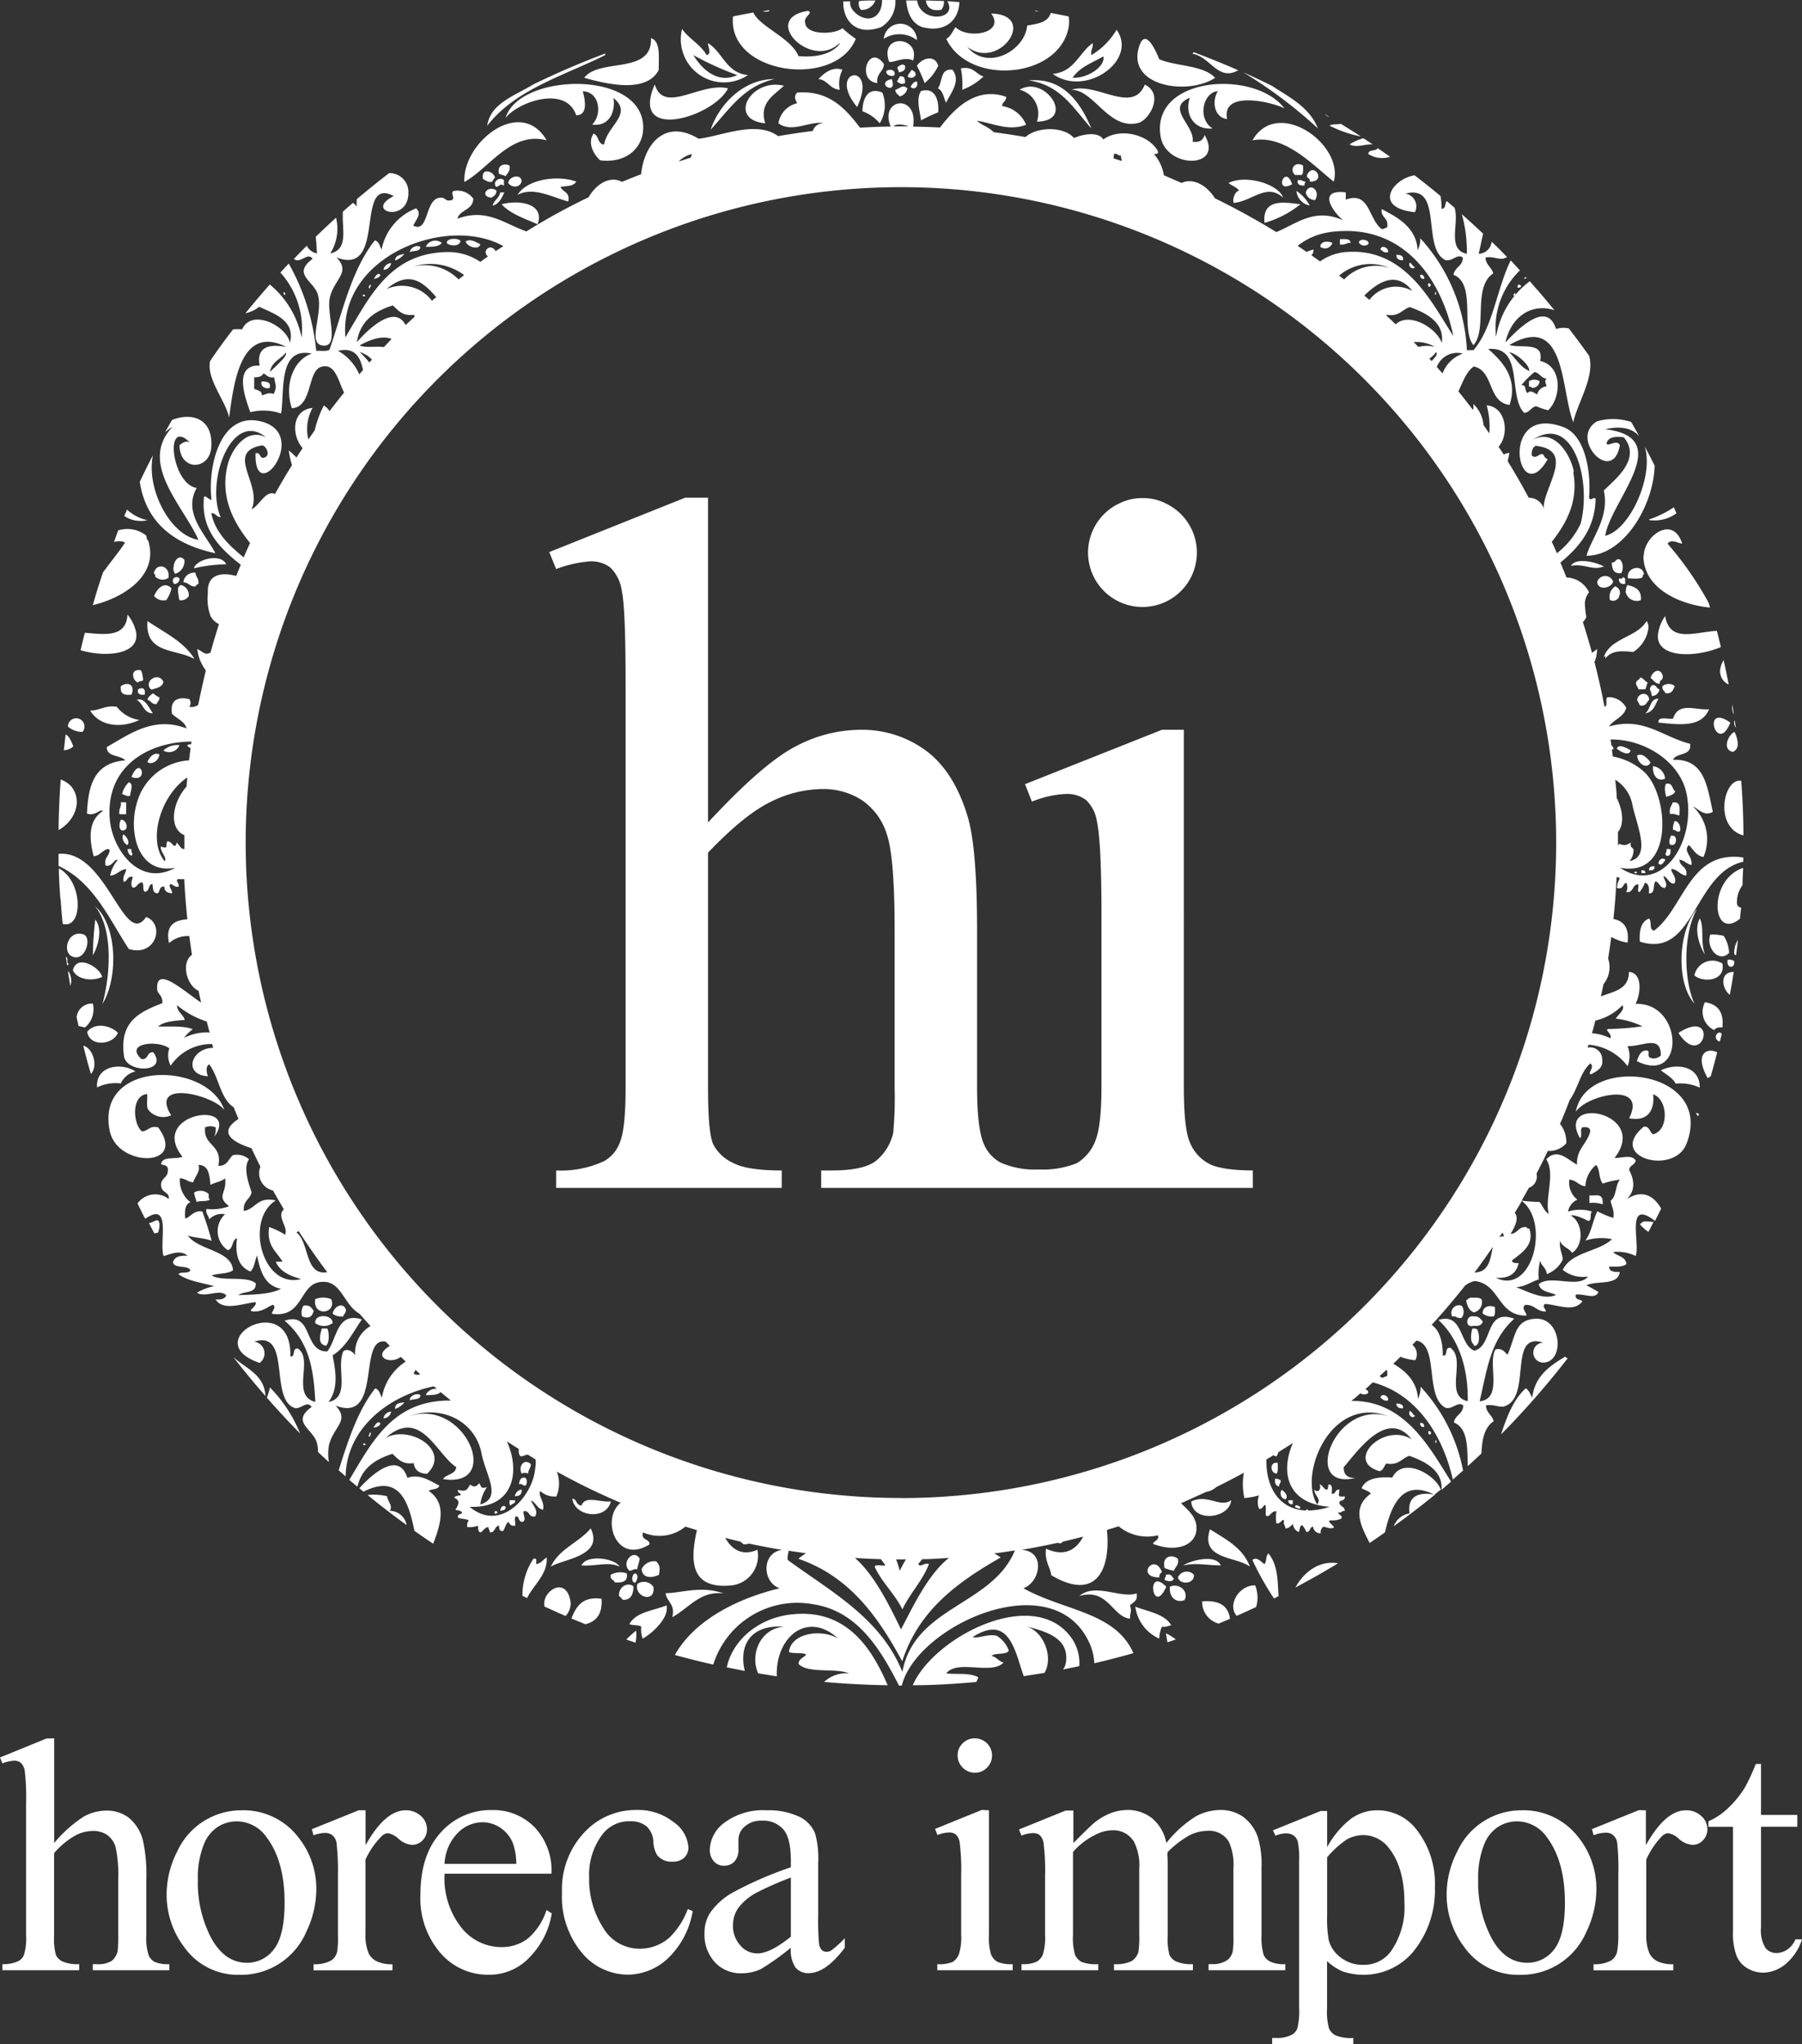 <svg id="Ñëîé_1" data-name="Ñëîé 1" xmlns="http://www.w3.org/2000/svg" viewBox="0 0 234.78 266.27"><rect x="0" y="0" width="234.78" height="266.27" fill="#333333" stroke="none"/><defs><style>.cls-1{fill:#fff;}</style></defs><title>Hi logo v8 1color-1</title><path class="cls-1" d="M65.81,26.29c.53-.14.42-.49,1-.17v-.7C66.27,24.86,65.21,25.66,65.81,26.29Zm.69,2.26c1.17,1.26,3,1.86,4.69,2.6C72.17,28.47,68.81,27.92,66.5,28.55ZM80,9.12C80,9,80,9,80,8.91q-4.77,1.79-9.31,4c-2.48,1.5-5.67,2.51-6.06,5.41C68.3,13.57,74.65,11.79,80,9.12ZM66.85,27h-.52c-.15.78-.82,1-1,1.73C66.17,28.5,66.52,27.76,66.85,27Zm-2.77-1.73c.37.14.59.45,1.21.35a1.07,1.07,0,0,1,.35-.52C65.52,24.26,63.79,23.67,64.08,25.25Zm8.32-5c-3.33-5.86-11,.17-10.75,5.38C65,23.77,67.72,19,72.4,20.22Zm-7.29,7.46c.33-.25.78-.39.7-1C64.66,26,63.64,27.5,65.11,27.68ZM29.21,74c-1.19-2.37-4.3-5.21-2.43-8.5-3.26-.46-4.29-9.32-.87-5.91-.44-.31-1,0-1.38.36.09,3.47,4,3.23,4.15.18.23-3.66-2.51-4.51-5.11-3.49-.32.54-.62,1.08-.93,1.63a5.13,5.13,0,0,1,1-.74C19.12,62.24,25.05,67.84,27,72.25c-3.64-.54-6.83-6.58-5.93-11-.59,1.13-1.16,2.29-1.71,3.45C20.14,69.8,23.58,72.8,29.21,74Zm-8.85,8.85v.07c-.27,4.24,3.73,3.5,6.07,4.84l-.06-.09.06,0C25,85.44,22.52,84.32,20.36,82.83ZM41.88,35.65c-2.73,2.05.16,2.83.69,4.69.69,2.48-1.36,6.22.51,6.59,2.47.47.54-4.19,1.05-6.24.59-2.48,2.77-3.23.87-5.21,6.64,2.51,2.26-10.76,7.45-8-4,2,2,3.64,1.91-.52a2.45,2.45,0,0,0-2.51-2.47q-2.15,1.65-4.21,3.39a4.56,4.56,0,0,0,0,1,1.4,1.4,0,0,0-.51-.52l-1.3,1.14c-.18,2.19.82,4.91-1.65,5.45a6,6,0,0,0,.75-4.65c-.89.81-1.77,1.64-2.64,2.48.07.7.12,1.42.15,2.17a1.87,1.87,0,0,1-1.32-1c-.57.57-1.13,1.14-1.69,1.73a1.86,1.86,0,0,0,.41.17C40.62,35.87,41.33,34.87,41.88,35.65ZM20.54,91a.76.76,0,0,0,.34.77c.67-.2,1.42-.32,1.56-1v0a.08.08,0,0,0,0,0C22,89.68,20.62,90.21,20.54,91Zm207.76,19.8c0-2.41-.11-4.79-.29-7.16C225.67,103.25,224.43,109.73,228.3,110.76ZM26.43,75.89h0l0,.07a20.22,20.22,0,0,1,4.17-.52s0,0,0-.06h0C29.84,74,26.84,74.78,26.43,75.89ZM37.18,39c-.13.47,0,.09,0-.11ZM12.9,94.5c1.26,2.06,4,2.34,6.42,1.22A4.51,4.51,0,0,1,16.37,94C14.84,93.78,14.2,94.47,12.9,94.5ZM69.11,25.42c-.25-.9-1.69-.43-1.74.35C67.79,26.47,69.07,26.41,69.11,25.42Zm9.37-6.07c-.86,1.25.09,2.79.86,3.47,3.8.48,6-2.09,5.56-5-1-6.82-16.21-6.2-17.88-.52,1.65-2.11,7.9-4.29,9.2-.34,1.76,0,1-2.56.86-3.13,2.23.07,2.55,3.05,1.22,4.34,2.29.29,3.06-1.75,2.78-3.47,2.58,2.11-.83,3.6-1.22,6.07C79,20.73,79.19,19.56,78.48,19.35Zm-1.22-7.28c3.14.89,8.13,2,9.71-1,0-1.71.27-3.74-1-4.16C86.15,11.71,79.27,9.45,77.26,12.07ZM51.93,198.73c.47-.63-.29-1.24-.35-1.9a7.57,7.57,0,0,0-2.54-.16c1.66,1.36,3.35,2.66,5.09,3.92A2.26,2.26,0,0,0,51.93,198.73Zm162-111.86a4.34,4.34,0,0,0,2-3.19,1.55,1.55,0,0,0-.24-.85C214.4,85,211,85,210.11,87.51l.24-.12a1,1,0,0,0-.06.35C211.06,86.71,212.24,86.67,213.93,86.87ZM96,13.45c-3.59-.87-8.34,3.45-9.54-.51C83.11,20.53,94.14,17.2,96,13.45Zm114,62.32h0l.18,0c-.81-.51-3.54-1.31-4.33-.18h.05l-.05.06C207.39,75.31,208.7,76.26,209.94,75.77Zm8.15,6.36a5.11,5.11,0,0,0-1,2.63c-.06,2.94,5,2.84,8.21,1.46-.17-.71-.34-1.41-.52-2.11C222,84.26,218.68,85.75,218.09,82.13ZM98.6,11.72c-2.85-.27-3.28-3-5.21-4.16,0,.52.52,1.38-.17,1.56C92.4,7.71,90.92,7,90,5.7l0,0a.13.13,0,0,0,0,.06A5.62,5.62,0,0,0,98.6,11.72Zm-1.39,0c-2.71,1.24-4.76-1-5.72-2.6A39.44,39.44,0,0,0,97.21,11.72ZM226.94,99.88a1.08,1.08,0,0,0,.61-1.15s0-.07,0-.11a4,4,0,0,0-.42-1.35C226.29,97.68,225.48,99.59,226.94,99.88ZM66.16,24.55c.22.18.64.18.86.35.23-.41.64-.64.52-1.39C66.83,23.16,65.91,23.45,66.16,24.55ZM226.38,91.1q-.31-1.6-.66-3.18a3,3,0,0,0-.45,1.26A1.87,1.87,0,0,0,226.38,91.1Zm.77,4.62h0a1,1,0,0,0,.18,1C227.25,96.39,227.2,96.05,227.15,95.72Zm-55.7-71c-.13.53.47.33.34.87C174.07,25.68,172.3,22.9,171.45,24.73Zm-95.23.87c-2.54-.91-6.44-.25-7.64,1.73,2.06-1.08,4.35.25,6.6.87.29-1.27-.75-1.22-1-1.91C74.93,26.16,75.91,26.22,76.22,25.6ZM226.59,96.06c-3.83-2.7-1.73,4.36,0,0ZM18.28,92.42a1.43,1.43,0,0,0,.13-.79c-.08-.66-.84-.79-1.52-.31a1.42,1.42,0,0,0,0,.35C16.88,92.38,17.47,92.51,18.28,92.42Zm-1.39,50.64a2.81,2.81,0,0,1,1.91-1.56c-1.91-1.24-5.22-.71-5,2.08A5.49,5.49,0,0,1,16.89,143.06Zm-8.07-28c0,1.27.1,2.54.18,3.8a4,4,0,0,1,.08.62.25.25,0,0,1,0,.09c.07.91.14,1.81.24,2.71C12,123,12,116.73,8.82,115.05Zm5.64,14.14c-.25-1.23-3.31-3.08-3.81-.87C11.17,129.51,13.09,129.82,14.46,129.19ZM12,123.64c-2.21-.69-3,3-.87,3C12.43,126.55,13.07,124,12,123.64Zm-2,4.85c.1.62.21,1.25.31,1.88a2.21,2.21,0,0,0-.22-1.88Zm-.26-1.9h0c.05.38.11.76.16,1.13a.65.65,0,0,0,.2-.26C9.76,127.41,10.07,126.69,9.78,126.59Zm4.68,6.24c2.2-3.44,2-10.3-.86-12.83C16.09,123.24,15.4,129.61,14.46,132.83Zm-1.21-6.42c.67-1,1.39-3.51.35-4.68A43.13,43.13,0,0,0,13.25,126.41Zm-.7,9.89c.29,2.08,3.41,1.74,4,.17C15.58,135.51,13.53,135.07,12.55,136.3Zm9.2,12.48c-1.11-.24-1.23.5-2.08.52-1.17-1-1.39-4.69.69-4.85.07.69-.16,1.66.18,2.08a2.5,2.5,0,0,0,2.95.69c-2.93-4.75,5.52-2.67,6.93-.69-2.2-6.44-16.9-6.55-14.92,2.77C16.52,154.08,25.62,154,21.75,148.78Zm9.9,30q2,2.58,4.13,5C35.58,181,33.26,180.23,31.65,178.79ZM20.56,161.25c.23.45.46.9.7,1.34a4.74,4.74,0,0,0,.49-.1c.13-.41.34-1.2,0-1.56C21.51,160.75,21,161.22,20.56,161.25ZM35.92,184q2.1,2.39,4.33,4.66a18.36,18.36,0,0,0-3.93-6A9.63,9.63,0,0,1,35.92,184ZM13.25,132.66a2,2,0,0,0-2.12,1.77c.08.39.17.77.25,1.15.27.07.57.11.83.2A3.1,3.1,0,0,0,13.25,132.66Zm4.68-7.11c3.54,1.09,4.76-3.24,2.26-4.17-2.89,4.24-5.13-8.8-11.41-8.22,0,.53,0,1,0,1.57C13.33,116.85,15.31,121.52,17.93,125.55ZM12,138.15c.31,1.23.62,2.46,1,3.67C14,140.75,13.2,138.4,12,138.15ZM93.74,18.83c2.39-2.58,4.28-5.66,8.32-6.59C97.88,12.23,94.78,15.7,93.74,18.83Zm-70,57a1.36,1.36,0,0,0,.22.85,1.7,1.7,0,0,0,1.22-1.74h0s0,0,0-.05C24.58,74.06,23.8,74.9,23.78,75.79Zm-2.37,1.06a.71.71,0,0,1,0,.14,1.34,1.34,0,0,0,1.74.17s0,0,0-.06c.19-1.56-1.49-1.87-1.86-.72a.26.26,0,0,0-.05.09h0a.3.3,0,0,0,0,.1A1.16,1.16,0,0,0,21.41,76.85ZM19.49,89.24c-.73-.11-1,.22-1,.62a1.13,1.13,0,0,0,.63,1,.14.14,0,0,1,0-.07.8.8,0,0,0,.28-.13c.16,0,.34,0,.39-.15a1.68,1.68,0,0,0-.07-.52A1.48,1.48,0,0,0,19.49,89.24Zm5.21-11.1a.64.64,0,0,0-.36.63,7,7,0,0,0,.19,1.34,1.17,1.17,0,0,0,1.21-.52s0,0,0,0a0,0,0,0,0,0,0A1.32,1.32,0,0,0,24.7,78.14Zm-1.91,2a4.13,4.13,0,0,0,.7-1.56l0,0s0,0,0,0c-.91-1-1.9.05-2.26,1h0s0,0,0,0A1.59,1.59,0,0,0,22.79,80.11ZM20,92.42c.15-.84-.3-1-.86-.69C19,92.37,19.42,92.49,20,92.42Zm-9.71,11.8a3.81,3.81,0,0,0-1.23-.75c-.16,2.18-.26,4.38-.28,6.59C11,108.82,12,106.09,10.3,104.22ZM21.57,93.64c.08-.33.38-.44.35-.87-.35-.1-.55-.37-.86-.52-.28.25-.61.44-.7.86C20.86,93.19,20.9,93.73,21.57,93.64Zm-.51,1.21c-.47-.69-1.1-2.14-2.09-1.74C19.82,93.54,19.81,94.83,21.06,94.85ZM10,96.58a2.83,2.83,0,0,0,1.91.69A1.08,1.08,0,1,0,10,96.58Zm-.29,1c-.09.69-.16,1.38-.24,2.08a1.83,1.83,0,0,0,1.23-.5C10.31,98.12,10,97.69,9.66,97.61Zm14-19.81a.76.76,0,0,0,.13.23.66.66,0,0,0,.7-.7h0l0,0a.48.48,0,0,0-.64-.11h-.06a.67.67,0,0,0-.13.21A.47.47,0,0,0,23.7,77.8Zm-4.79,6.74A5.2,5.2,0,0,0,17.76,82c-.17,3-2.94,2.59-5.55,2.36-.2.75-.39,1.52-.56,2.28C15,87.6,19.13,87.18,18.91,84.54Zm1.63-11.89a1.48,1.48,0,0,0-.29-.51c0-.14,0-.27-.06-.41a3.94,3.94,0,0,0-3.66-.67L16,72.56c.33-.18,1.26-.16,1.43.07-.77,1.2-1.85,2.48-2.86,3.87-.48,1.41-.92,2.83-1.33,4.26C17,79.89,21.71,77.08,20.54,72.65ZM27,78a1.49,1.49,0,0,0,0-.28c0-.53-.37-.66-.37-1.17a1.39,1.39,0,0,0-1.43.72,1.13,1.13,0,0,0-.13.32,0,0,0,0,0,0,0,1.49,1.49,0,0,0,0,.21c.67,0,.8.59,1.56.53C26.64,78.18,26.8,78.1,27,78ZM20.36,69.7l-.12,0,.12,0a5.67,5.67,0,0,1-2.66-1.38c-.12.28-.25.55-.36.83A3.87,3.87,0,0,0,20.36,69.7Zm206.49,24a2.06,2.06,0,0,0,.21,1.31C227,94.61,226.91,94.17,226.85,93.74ZM173.77,16.82a1,1,0,0,0,.57.34Zm-9.44,3.4c4.18-.78,7.75,3.11,10.59,5.38C176.28,20.75,167.59,14.54,164.33,20.22Zm-47.7-9c-.06.6.82.73,1.05.52C117.91,11,117,10.88,116.63,11.2ZM161.9,28.37c2.45-.23,4.26-2.63,6.42-.69-.55-1.7-4.72-3.06-7.11-1.91.43.37,1.07.55,1.38,1C162,26.88,161.68,28,161.9,28.37Zm13.93-10.31c-.43.13-1.17,0-1.44.25a14.83,14.83,0,0,0,4.06,1.4C177.58,19.15,176.71,18.6,175.83,18.06ZM129.29,11.9c-1-.28-1.29-1.37-2.95-1.05a10.6,10.6,0,0,1,.18,2.78A8,8,0,0,0,129.29,11.9Zm-10.22.86c0-.51-.07-1-.7-.86-.09.25-.26.43-.35.69C118.47,12.81,118.54,13,119.07,12.76Zm0-2.25c-.37-.37-.69,0-1,.17,0,.33.2.39.17.69C118.67,11.27,119.17,11.19,119.07,10.51ZM180,20.75l-1.22-.81a7,7,0,0,0-1.79.8C177.82,21.25,179.06,20.68,180,20.75ZM118.37,14.5a1.32,1.32,0,0,0,1-1.05c-.62-.58-.89,0-1.56.18C117.8,14.13,118.17,14.23,118.37,14.5ZM212.2,59.93c-.41-.8-1.4.17-1.74-.17.14-.9,1.11-1,2.25-.86,2.31,2.78-1,5.36-2.6,6.93.78,3.56-1.69,6.28-2.25,8.5,4.87,0,8.75-6.57,8.87-11.74q-.63-1.26-1.29-2.49c1.21,3.82-1.89,10.85-5.15,11.63.75-4.65,9.27-12.78,0-13.88,2.17-.5,3.59-.06,4.43.91-.35-.63-.69-1.25-1.05-1.86a7.59,7.59,0,0,0-4.42-.09C205.47,59,211.27,65.22,212.2,59.93ZM117,10c.63.12,2-.74,3.12-.18C121.09,6.6,115.63,6.26,117,10ZM185.5,29.58a1.69,1.69,0,0,0-1.22-2.42c5-1.31,2,7.13,5.21,8.67,1,.15,1.47-.87,2.25-.35,0,1.17-1.07,1.24-1.21,2.26,3,1.17.89,7.08,2.59,9.16v0h0v0c1.87-2.07-.15-7.54,2.58-9.35-.21-.82-1-1.13-1-2.08,1-.14,1.41.22,2.26.17a2.18,2.18,0,0,0,.54-.22c-.65-.68-1.31-1.34-2-2A1.77,1.77,0,0,1,193.81,35c.2-.9.38-1.77.57-2.62-.91-.86-1.83-1.71-2.77-2.54a17.71,17.71,0,0,1,.65,5.16c-2.66-.56-.93-4-1.6-6l-1-.86c-.31.25-.07,1-.69,1a9.14,9.14,0,0,0-.14-1.67c-1.1-.92-2.23-1.82-3.37-2.69C182.62,25.19,179.92,29,185.5,29.58ZM199.88,38l-.17.26.34-.08ZM179.42,22a3.34,3.34,0,0,0,2.84.36c-.54-.38-1.08-.76-1.63-1.13C180.49,21.69,179.46,21.33,179.42,22ZM199,39c-.63.82,1,.23,0,0ZM125.65,5.48C125.26,6,125,6.72,124.44,7c2.9,6.16,14.73,5.23,15.95-1.56a4.19,4.19,0,0,0,0-1.36c-.78-.16-1.56-.31-2.35-.45-.32,1.24-1.72,1.41-3.06,1.64-.28,3.27-5.2,6-7.81,2.77,4.14,3.2,9.33-4.17,3.12-4.34C132.18,6.28,127.25,7.1,125.65,5.48Zm36.83,5.61c-1.91-.83-3.85-1.62-5.81-2.35a.77.77,0,0,0-.14.21C158.81,9.29,159.84,12.6,162.48,11.09Zm-3,1c-1.56-1.69-5-1.47-7.29-2.43-.5-1.24-1.81-4.1-2.6-1.74C147.82,13.19,155.89,14.44,159.48,12.07ZM134,13.63a3.21,3.21,0,0,1,2.25,4.16C141.44,17.67,137.25,11.64,134,13.63Zm6.76,0c3,.06,4.81,5.27,8.68,4.33,1.41-.34,3.45-3.75.86-5C148.74,16.89,144,12.59,140.74,13.63Zm26.19-.47c-1.25-.62-2.51-1.22-3.79-1.78a60,60,0,0,1,9.69,7.28C171.77,15.92,169.22,14.66,166.93,13.16ZM136.48,3.4l-.54-.09a.54.54,0,0,0,.12.09A1,1,0,0,0,136.48,3.4Zm35.31,25.31a5.19,5.19,0,0,0-1.73-1.9A2.13,2.13,0,0,0,171.79,28.71ZM171.27,27a1.23,1.23,0,0,0,1.22,1C173.27,26.76,171.77,25.6,171.27,27ZM168.5,16.06c-3.86-5.11-17.42-4.2-16.14,3.64.71,4.31,8.34,4.22,5.73-.17-.19.62-.58,1-1.56.87.37-2.09-3.62-4.37-.35-5.73-.72,2,.41,4.24,2.95,4-2-1.26-1.27-4.68.69-4.86-.81,1.33-.48,3.43,1.21,3.64C160.24,13.55,167.17,15.32,168.5,16.06Zm1,9.88c-.94-2.77-2.42,1.35,0,0ZM146.63,5.82a9.5,9.5,0,0,1-3.29,3.3c-.13-.71.27-.89.18-1.56-1.81,1.25-2.37,3.76-5.21,4C142.56,14.67,149.47,9.81,146.63,5.82ZM144.9,9.29c.31,1.19-1.87,2.86-4,2.78C141.8,10.7,143.46,10.11,144.9,9.29Zm-41.62,3.82C99,12.05,95.85,17.53,100.85,18,100,15.28,102.09,14.29,103.28,13.11Zm67.3,15.44c-2-.25-5-.84-4.68,2.42A13.27,13.27,0,0,0,170.58,28.55Zm-27.24-9.89c-1.39-3.29-3.63-6.66-8.15-6.24C139.36,13,141.06,16.14,143.34,18.66Zm26.54,6.07h.87c.24-.23.17-.75.18-1.22C169.9,22.87,169.07,24,169.88,24.73Zm.35.69c-.11.63.36.68.87.7a.81.81,0,0,1,.17-.52C170.86,25.6,170.76,25.3,170.23,25.42Zm47,67.52c-1.16,0-1,1.45-1.74,1.91C216.58,94.72,216.8,93.73,217.23,92.94Zm-1.22.17c0-1.11-1.45-1-1.56,0,.09.26.26.44.35.7C215.61,94,215.67,93.41,216,93.11ZM115.2,2c-.71,0-1.41,0-2.12.08a1.18,1.18,0,0,0,.26,1.15A1.87,1.87,0,0,0,115.2,2ZM217.4,91v-.17c0-.3.4-.31.38-.69a.72.72,0,0,0,0-.23c-.37-1.07-1.36-.53-1.57.34h0a.08.08,0,0,1,0,0C216.62,90.54,216.77,91,217.4,91Zm.35.29a.64.64,0,0,0,0,.22c0,.39.3.42.37.71.85.15,1-.4,1.22-.87h0s0,0,0-.05A1.26,1.26,0,0,0,217.75,91.32ZM115.94,5.48a3.88,3.88,0,0,0,1.87-3.54l-1.74,0a3.09,3.09,0,0,1-.3,1.44c-1.23,2.23-4.2.05-3.83-1.26l-.92,0C110.94,4.36,112.44,6.72,115.94,5.48Zm97,73.45a1.47,1.47,0,0,0,2,1.18v-.06c.1-1.31-.76-1.66-1.74-1.91A1.07,1.07,0,0,0,213,78.93ZM101.37,3.4s0-.09,0-.13l-.86.14A1.58,1.58,0,0,0,101.37,3.4ZM214.63,91.73h.86c.18-.23.17-.64.35-.87h0s0,0,0,0c-.38-.19-.57-.58-1-.69-.05.37-.51.34-.53.74V91C214.37,91.29,214.54,91.47,214.63,91.73Zm-3.3-14s0,0,0,0,0,0,0,0a1.09,1.09,0,0,0-2.08,0s0,0,0,0,0,0,0,0C209.32,78.92,211.09,78.57,211.33,77.68ZM107.79,12.24c1.24.14,1.47,1.31,2.77,1.39a4,4,0,0,1,.35-2.6C109.57,10.55,108.46,11.52,107.79,12.24Zm105.46,64.6h0s0,0,0,0a1.3,1.3,0,0,0,0,.44c.64,0,1.54.15,1.92-.17,0-.13,0-.34.17-.35,0,0,0,0,0,0a0,0,0,0,1,0,0C215.22,75.5,213.4,75.76,213.25,76.84ZM211,80.12a.72.72,0,0,0,.8-.1.56.56,0,0,0,.31-.46.85.85,0,0,0-.56-1.24,2.78,2.78,0,0,0-.41.43s0,0,0,0a1.57,1.57,0,0,0-.25,1.27v.06ZM117.33,12.24c-2.32.51.83,2.29,0,0ZM212.89,78V78a2.66,2.66,0,0,0,0-.4v-.24h0a.33.33,0,0,0-.3-.23c0,.2-.27.19-.52.18,0,0,0,0,0,0h0C212.05,77.82,212.33,78.07,212.89,78ZM112.65,7a14,14,0,0,1-1.74-1.39c-1,.84-4.73.95-4.85-.69-.28-.77,1.17-1.36.34-1.56-6.29,1,.53,7.82,4.16,4.16,0,.17-.14.21-.17.34-1.08,1.12-2.81,1.59-5.2,1.39-1-2.4-5-3.77-5.89-5.68-.88.16-1.77.33-2.65.51C95.91,11.64,110,13.55,112.65,7Zm98.51,68.15v.06c0,.87.24,1.49,1.21,1.39a1.27,1.27,0,0,0,.2-.71,1.34,1.34,0,0,0-.37-1.08C211.55,74.66,211.7,75.28,211.16,75.19ZM123.39,16.57c.12-1.83-.54-3.27-2.24-2.77-.68,1-.15,2.62,0,3.82A21,21,0,0,1,123.39,16.57Zm1-1.21c.6-1.28,2-2.83.86-4.33-1.66-.22-1.27,1.62-1.91,2.42C124.06,13.78,124.09,14.74,124.44,15.36Zm91.68,54.31-.11,0a4.8,4.8,0,0,0,3.61-.87c-.11-.26-.22-.52-.34-.78a13.63,13.63,0,0,1-3.27,1.6Zm-.8,4.66v0c0,4.22,4.64,6.36,8.68,6.75-.07-.21-.13-.43-.19-.64a43.9,43.9,0,0,0-5.35-7.69c.52-.63,1.23-.1,1.89,0l0-.06h0C219.09,69,215.34,71.73,215.32,74.33ZM123.39,10.51c-.43-1.51-2.14-1-2.77,0a23.1,23.1,0,0,1,1,2.25A6.43,6.43,0,0,0,123.39,10.51Zm-2.94,1.21c0-.43-.27-.54-.52-.69-.16.31-.42.5-.52.87A.67.67,0,0,0,120.45,11.72Zm-5,1c-.14-1.23.8-1.39.87-2.43C114.34,7.5,112.66,12.42,115.42,12.76Zm5.2-.17c-.51,0-.65.39-.87.69C120.18,13.69,120.84,13.35,120.62,12.59ZM116.29,7a3.76,3.76,0,0,1,4.33.17A2.17,2.17,0,0,0,116.29,7ZM116.11,14c-1.92-.79-2.56.8-2.6,2.43A5.25,5.25,0,0,1,115.77,18,4.46,4.46,0,0,0,116.11,14ZM223.82,94.33c-1.79.13-4-1-4.68,1.21-.69.13-2-.37-1.91.52C220.21,96.37,222.82,96.66,223.82,94.33Zm-111-78.45c2.85-6-4.13-5,0,0ZM216.36,92.6a1,1,0,0,0,1-.87h0s0,0,0,0c-.43-.1-.37-.67-1-.52-.21.24-.26.39-.24.52S216.32,92.08,216.36,92.6Zm-95-87.12c3.3.83,4.77-1.32,4.78-3.28-.52,0-1-.08-1.56-.1C126,4.57,121.06,5,120.64,2l-1.43,0C119.37,3.58,119.87,4.94,121.32,5.48Zm2.42-2.26a1.53,1.53,0,0,0,.35-1.15L121.78,2C121.87,2.8,122.44,3.46,123.74,3.22Zm29.32,205.4c-2.74-2.79-1.77,4,0,0Zm16.48-10.75v-.52H169C169,197.73,169.16,197.9,169.54,197.87ZM168.15,196c-.34.39-.09,1.25.52,1.21C169.05,196.74,168.47,196.22,168.15,196Zm1.73,2.25c.11,0,.68.43.7,0C170.47,198.16,169.91,197.78,169.88,198.21ZM68.76,195.27c.49-.14.45.24.87.17a.87.87,0,0,0,0-1C68.94,194.29,68.86,194.78,68.76,195.27Zm98.87-2.78c-1.1-.21-1,1.33-.17,1.39C167.72,193.63,167.61,193,167.63,192.49Zm-.35,2.08c-.09.62.15.9.53,1-.08-.42.31-.38.16-.87C167.74,194.69,167.65,194.5,167.28,194.57ZM179.42,33.75c.28-.64-1.32-.81-1.21-.18A.85.85,0,0,0,179.42,33.75Zm33.64,124.41c1.1-1,1.12-2.37.35-3.82.06-.64.74-.65.86-1.22-.51-.84-1.69-.35-2.77-.34,4.65-5.95-7.66-8.26-4.51-2.6.4-.18-.08-1.24.35-1.4.62-.09,1,.07,1,.52-.39,1.64-1.8,2.26-1.73,4.34-1.18-.63-2.55-2.23-4-.69,1.24,1.93-.26,5.21.34,7.11-.6-.33-.79-1.06-1.22-1.56a21.25,21.25,0,0,1-2.33-.17c.32-.55.63-1.11.94-1.67a1.56,1.56,0,0,0,1-1.85c.51-1,1-1.95,1.47-2.95a3,3,0,0,0,2.41-1,3.78,3.78,0,0,0-.82-2.53c.45-1,.87-2.08,1.27-3.13,1.06-1.42,1.36-3.58,2.67-4.74.71.44-.57,1.47.18,1.38.8-.46,1.53-.83,1.38-1.91A1.57,1.57,0,0,0,208,138.4l.12-.38a7,7,0,0,1,5.08,2.79,3.41,3.41,0,0,0,0-2.61c1.94.09,4.34-1.54,4.34,1.22a1.3,1.3,0,0,1-1.21.35c-.8-.15,0-1-.7-1s-1,.71-1.21,1.39c6.35,3.16,6.06-7.69-.18-7.46.65-1.22,1-4-.86-4.17,0,2.32-2,2.55-3.65,3.19.12-.53.23-1.06.34-1.59a3.49,3.49,0,0,0,.6-3.33c.15-.94.29-1.88.41-2.82a6,6,0,0,0,2.12.74c.27-2-.61-2.86-1.84-3.07.19-1.8.33-3.62.41-5.45.2,0,.37,0,.4.2a2.7,2.7,0,0,0-.35,1.21c.88.25.74-.53,1.21-.69a1.36,1.36,0,0,1,0,1.21c1,.15.74-1,1.57-1,.09.3-.21,1,.17,1a4,4,0,0,0,.69-1.21c.52.11.58.68.52,1.38.9.09.47-1.14.87-1.56.53.17.54.84,1.21.87.48-.52-.12-1-.17-1.57.59.23.66,1,1.39,1,.52-.7-.56-1.59-.35-1.91.85.08,1.09.76,1.91.86.24-1.22-.86-1.1-.87-2.07.66.09.93.57,1.56.69.17-1.19-1.16-1.78-.34-2.6.58.57.93,1.38,1.9,1.56a5.82,5.82,0,0,0-1.38-6.59c.69.29,1.5,1.38,2.6.7-.73-3.27-1.05-6.94-5.2-6.77.48-1,2.46-.43,2.25-2.08-3.67-.94-6.08-3.55-10.58-2.26.63-.93,1.92-1.2,2.25-2.42a2.54,2.54,0,0,0-2.42-1.39c-.38.15.06,1.1-.35,1.21h-.07q-.56-2.94-1.3-5.8a4,4,0,0,0,.33-1.64h0a.13.13,0,0,1,0-.06,4,4,0,0,1-.65.5c-.37-1.33-.76-2.66-1.19-4a2.36,2.36,0,0,0,.45-.64.11.11,0,0,0,0,0h0a14.4,14.4,0,0,1-.19-1.79,2.54,2.54,0,0,1,.54-1.45l0,0,0,0a3.36,3.36,0,0,0-2.93-1.93c-.26-.65-.53-1.3-.8-1.94,2.43-2,4.49-4.4,4.59-8.27-.2-.43-.65.35-.86-.17.3-3.46-.53-8.15-3.3-9.19-8.61-3.26-6,11.06-2.08,4.16a.86.86,0,0,1-.52-.52c-.42-.55-1,.7-1.57,0,0-.62.12-1,.52-1.22,5.31.58.92,5.5,1.05,8.16a2,2,0,0,0-1.95-1.39Q199,64.3,197.58,62c.08-.32.16-.63.22-1h0a.35.35,0,0,0,0-.06,1.54,1.54,0,0,0-.73.21c-.22-.35-.45-.7-.68-1,1.45-1.65,1-5.2-1.54-5.41a10.56,10.56,0,0,1,.34,3.65l-.75-1.07a4.36,4.36,0,0,0-1.32-2.76v.7H193a.08.08,0,0,0,0,0c-.6-.79-1.21-1.57-1.84-2.34.57-1.19,1-2.54,2-3.24,2.66.55,1.79,4.66,4.67,5,1.15-3.53-1-5.69-2.78-7.28,4.72-.39,2.51,6.16,4.69,8.32.73-.07.88-.73,1.55-.87a9.65,9.65,0,0,0,1.57.53c1.7-1.62,1.92-5.75-1.05-6.42.56-2.58-2.42-1.62-4-2.08,7.41-4.32,6.66,5.87,8.32,10.06.54-2.51,2.86-6,2.06-8.66q-1.29-1.81-2.64-3.56a3.29,3.29,0,0,0-1.67.07c-1.29-4.13-5.63.79-6.59,1.74.75-3.35,3.4-5.14,6.38-4.19-.77-.94-1.54-1.86-2.33-2.77l-.07,0a.1.1,0,0,0,.05,0l-.85-1a11.25,11.25,0,0,0-4.4,7.25,10.36,10.36,0,0,1,3.11-8.66l-1.2-1.3c-1.83,3.69-2.3,8.73-4.85,11.69h-.86a23.26,23.26,0,0,0-6.07-14.57,3.39,3.39,0,0,1-.35,1.56c-.14-3.11-2.93-4.43-4.68-5.37-.17,1.2,1,1.08.69,2.43-.31,0-.36.21-.69.17-1.73-1.23-1.54-5-4.68-3.82V27c-3.74-.45-1.75,2.46-.35,3.64-3.69-1.68-6,.41-8.7,1.53q-3.87-2.38-8-4.4c-1-1.62-2.77-2.72-4.35-2l-2.3-1A5.65,5.65,0,0,0,151.5,22c.27,0,.6,0,.52-.34-1.05-2.08-4.82-3.2-7.12-1.56-.7-1.1-2.77-.65-3.81-.18-1.36-1.55-4.8-1.49-6.34-.13q-2.06-.36-4.14-.63c-.58-.64-1.54-.9-2.18-1.49,2.09.31,4.11,1.4,6.41.52a4,4,0,0,0-3.12-2.43c0-.58.56-.59.52-1.21-3.73-1.3-6.5,1.2-8.62,4-1.16-.06-2.33-.1-3.5-.12.69-4.36-4.46-3.71-2.92,0-1.34,0-2.68.07-4,.14C111.25,16,109.1,13.68,105,14c-.45.55-.25.82,0,1.39a3.19,3.19,0,0,0-2.43,2.6c1.73,1.35,4.18-.37,5.9,0A1.43,1.43,0,0,0,107.05,19c-1.52.19-3,.41-4.52.67-2.86-2.1-7.35,0-10.36.34-4.39-2.67-7.11.77-7.49,4.62-.84.33-1.67.66-2.5,1-1.56-.84-3.36.28-4.34,2q-4.17,2-8.1,4.45c-3-1.05-5.19-3.06-9-1.65.35-1.22,2-1.08,2.08-2.6a2.52,2.52,0,0,0-2.6-1c-.44.31.41,1.06-.35,1.21s-.7-.46-1.39-.34c-2,.12-1.43,4.66-3.47,3.64.23-.69,1.2-1.52.35-2.26a7.27,7.27,0,0,0-4.5,5.38c-.23-.47-.33-1.07-.87-1.21-3,3.75-4.19,9.22-5.9,14.22-.33.3-1.15.12-1.74.17a28.84,28.84,0,0,0-3.58-11.37l-1.09,1.17a11,11,0,0,1,2.77,8.47A12,12,0,0,0,36.3,39q-1.63,1.84-3.18,3.75a4.54,4.54,0,0,0,1.81-.85c1.88.9,4.73,1.74,4,4.68-.47-2.21-5-4.51-6.23-1.74a7.94,7.94,0,0,0-1.18,0c-1.05,1.35-2.06,2.74-3,4.14-.48,2.34,2,5.11,2.48,7.34.62-4.57,1.53-12.17,7.45-9.19-2-.37-3.95-.17-3.47,2.43-3.5-.14-1.88,4.26-1.21,6.07a7.09,7.09,0,0,1,4,.17c.49-2.69-.47-8.74,4-7.8-2.38.82-3.61,4-2.6,7.11,2.71-.12,2-4.83,3.81-5.38s2.19,1.68,3,3.35c-.65.8-1.28,1.6-1.9,2.42a2,2,0,0,0-.74-.74A13.92,13.92,0,0,0,42.15,58c-.27.39-.55.78-.82,1.18a5.67,5.67,0,0,1,.55-4.11c-2.77.28-2.76,3.6-1.3,5.24-.27.4-.54.81-.8,1.22a11.16,11.16,0,0,0-1-.91.25.25,0,0,0,0,.07h0a14.73,14.73,0,0,0,.41,1.85c-.77,1.23-1.5,2.47-2.21,3.74-1.23-.54-2,1.51-3.06,2,1.5-3.17-3.58-7.48,1.39-8.33.53.08,1.11,1.27.34,1.57s-.43-.73-1.21-.53c-.18,7.15,7.23-2.55.7-4.16-5.32-1.31-6.95,5.9-6.43,10.23-.32,0-1.06-.91-1-.17-.34,4.08,2.09,6.48,4.81,8.61l-.6,1.46c-1.86-.5-3.54-.23-3.69,1.72,0,.19,0,.37,0,.55a6.42,6.42,0,0,0,.37,3,2.35,2.35,0,0,0,1.08,1c-.39,1.23-.76,2.46-1.1,3.71-.76.41-1-.14-1.72-.45,0,0,0,0,0,.06h0a5.69,5.69,0,0,0,1.11,2.72c-.36,1.48-.69,3-1,4.49a1.46,1.46,0,0,1-1.16.24.84.84,0,0,0,0-1c-1.43-.33-2.55.07-2.25,1.91.62.65,1.61.93,1.9,1.91-4.23-1.61-7.29.65-10.4,2.43,0,1.33,1.75,1,2.42,1.73-4,.31-4.83,3.14-5,6.93,1.09.39,1.66-.64,2.08-.34-1.83,1.2-1.87,3.34-1.21,5.89.88,0,1.46-1.18,2.08-.86,0,.91-.78,1-.52,2.08.87.23,1.18-1,1.56-.69A4.34,4.34,0,0,0,15.5,116c.9-.07,1.21-.76,2.09-.86-.05.59-.45.83-.35,1.56.33.43.47-.79,1.21-.52-.11.4-.34,1,0,1.39.59,0,.6-.68,1.22-.69.29.23,0,1,.34,1.21.67,0,.42-1,1-1,.09.53,0,1.22.69,1.21.32-.25.2-1,.87-.86,0,.65.45.81,1,.86.07-.44-.62-1-.17-1.21.36.1.49.43,1,.35.18-.45-.53-.83,0-1a4.52,4.52,0,0,0,.75,0c.09,1.76.23,3.51.41,5.25-1.61.08-2.91.74-2.38,3.1a3.61,3.61,0,0,1,2.63-.92c.11.81.23,1.63.35,2.44-1.5,1.09-.63,4.07.86,4.68.1.52.22,1,.33,1.54-2.27-1.51-5.84-4.84-5.73-1.84,0,.79.72.77.69,1.91-2.85,1.13-5.67,2.3-5,6.93.37,2.24,5.77,2.15,3.82-.52-.91-.09-.57,1-1.56.87-2.27-2.1,2.17-2.5,3.64-1.39a2.88,2.88,0,0,0,.18,2.26,6.37,6.37,0,0,1,5.39-2.82l.15.5c-2.85,0-4,3.5-.69,3.7-.18-.46-.32-1.33.18-1.55,1.26,1.66,1.41,4.44,3.18,5.59.2.51.41,1,.62,1.52-2.7,1.74-.84,3,1.69,3.81.38.81.77,1.61,1.17,2.41a2.3,2.3,0,0,0,1.64,3.1c.46.82.93,1.63,1.41,2.44-1,1,.62,2.3.17,3.32a9.86,9.86,0,0,0-2.08-1c-.38,2.46,1,3.2,1.74,4.51h-.88c.55,1.3,1.85,1.86,3.31,2.26-5.08,1.34-7.38-7.73-3.31-10.23-2.4-.56-2.59,1.09-4.15,1.37-.18-1.32.81-1.5,1-2.42-.35-1.15-1.14-3.11-.34-4.33a2.37,2.37,0,0,0-2.09-.52c-.6.48-.74,1.44-1.9,1.38.57-2.82-2-2.55-1.73-5a1.66,1.66,0,0,1,1.38,0,2.82,2.82,0,0,1-.17,1.22c3.48-4.9-8.68-3.09-4.16,2.6-.89.39-2.68-.14-2.78,1,.48.1,1,.18.87.87,0,.89-.95.9-.87,1.9s1.1.75,1,1.74a2.85,2.85,0,0,0-4.07.57c.33.69.66,1.37,1,2,3.19-2.2,2.05,2.19,2.28,4.34a3,3,0,0,0,.1.49l.15,0c1-.34,2.16-.77,3,0-1-.07-1.75.11-1.91.87.26.84,1.91.3,2.26,1-.18.51-1.24.14-1.56.51,1.2.89,3,1.11,4.68,1.57a6.61,6.61,0,0,0-2.26.86c1.1.68,3.06-.57,3.82.35-.19.45-.71.57-1.39.52,1,1.57,3.52.52,5.21.35.22.62-1.17,1.1-.35,1.21,1.23.08,1.78-.53,2.6-.87.67.39-.65,1.25.17,1.21,3.75.35,3.32-3.73,5.9-4.15,2.84-.48,3.07,2.9,5.21,4.1q.71.81,1.44,1.62a4,4,0,0,0-2,3.81c-.23-.43-1-1-1.55-.51-.94,2.24,1,5.95-1.91,6.59,1.24-1.71,1-3.72.52-6.08,1.75-1.07,2.65-3,3.82-4.68-3.32-1.06-3.23,2.64-4.52,4.17-3.14.06-1.79-5.26-5.55-4,3.15,2.67,3.79,6.18,4,10.58-3.22-.83-.19-5.54-2.25-6.94-.84-.15-.27,1.12-1,1,.22-8.91-12.33-2-4,.86a1.54,1.54,0,0,0-.7-2.77c4.94-1.58,1.84,7.72,5.38,8.67.83,0,1.54-1,2.09-.17-2.73,2,.16,2.82.69,4.68a4.57,4.57,0,0,1,.14,1.19l1.42,1.32a6.83,6.83,0,0,1,0-2.17c.59-2.47,2.77-3.21.87-5.19,6.19,2.33,2.81-9,6.52-8.34l.55.56c-2.34,1.39,0,2.5,1.43,1.43l.64.61A7,7,0,0,0,50.9,184c-.23-.47-.33-1.07-.87-1.21-2.27,2.88-3.52,6.76-4.75,10.66.29.27.6.53.9.8.12-6.32,5.68-10.56,11.5-11.73l.39.33a1.37,1.37,0,0,0-1.45.81c.77,0,1.55,0,1.94-.4.44.38.89.74,1.34,1.11l-.33,0c-7.22.06-9.93,5.33-12.91,10.34l1.06.88c.55-2.39,2.31-3.58,4.56-4.28.7.62,1.24,1.42,2.77,1.21.13.92.72,1.36,1.74,1.39,3.17-3-2.17-6.4-5.38-4.69,4.55-4,6.6,2.17,9.19,3.82-.14,1-1.3.89-1.73,1.56,7.87,1.23,2.81-10.74-4.51-8.15,4.2-1.6,8.72.51,9.54,4.86.52,2.72,2.72,5.76-.17,6.59a5.1,5.1,0,0,1,.87-2.26c-.8.26-.72,0-1-.52-.4.49-.7.58-1.21.18-.36.68-.52,1-1.56.69-.12.47.35.35.35.69-.31.09-.73.09-.87.35.86.32.59.92.17,1.56.31.1.72.09.87.35-.07.33-.67.14-.52.69.39.18,1,.11,1.39.35a1.09,1.09,0,0,0-.18.87,3.31,3.31,0,0,0,1.4-.18c0,.43,0,.84.34.87.37-.21.51-.65,1-.69,0,.32.21.38.19.69.74.05.56-.82,1.21-.87,0,.45.06.75.52.69.25-.37.34-.93.69-1.21.16.3.33.6.87.52.1-.36-.21-1.14.17-1.21s.22.82.87.69c.52-.32-.22-1.24.17-1.39.73,0,.54.85,1.39.7.51-.77-.33-1.46-.52-2.08.65.27.77,1.07,1.56,1.21.26-1.07-.71-1.83-.35-2.43a2.7,2.7,0,0,0,2.09.7,4.3,4.3,0,0,0,.06-3.23q4,2.22,8.31,4.05c-2.62,2.13-.55,8.15,3.77,5.42,0-.79-1.15-.47-.86-1.56a5.33,5.33,0,0,0,5.53-.75l1.5.46c-.91,4-.84,7.59,4.24,7.22a3.89,3.89,0,0,0,3.64-4.67c-1.94.86-3.31,0-4.19-1.54l2,.5c.14.11.26.24.41.34a3,3,0,0,0,.71-.1c1.42.31,2.85.58,4.29.82-2.73.37-2.59,4.25-.31,5-5.63,1.35-11.16,4.21-13.66,8.69q2.48.68,5,1.25a11.47,11.47,0,0,1,13-7.86c5.84.86,8.86,6,11.2,10.6h.36c2-7.92,19.91-16,24.52-5.39a7,7,0,0,1,.56,2.48c1.71-.4,3.42-.84,5.1-1.32-2.36-5.38-9-5.48-14.33-8.45,2.25-.83,2.9-4.84-.24-5,1.56-.27,3.11-.57,4.64-.91l.45.06a2.74,2.74,0,0,0,.31-.23c.88-.2,1.75-.42,2.62-.65-.88,1.73-2.45,2.67-4.84,1.57-.2,1.6.5,2.28.7,3.47,6,3.54,7.75-1,7.24-5.91l1.53-.47a5.85,5.85,0,0,0,5.11,1.17c.33.74-1.24,1-.35,1.22,2.85,1,5.21.05,5.37-1.91.15-1.69-1.19-2.65-2-3.49,1.11-.48,2.2-1,3.29-1.48a2.63,2.63,0,0,0,1.31-.63c1.21-.6,2.4-1.21,3.58-1.86a8.39,8.39,0,0,0,.07,3.3,10,10,0,0,0,1.91-.35,2.38,2.38,0,0,0,0,1.74c.51.19.65-.84.87-.35v1.21c.51.43.66-.62,1.39-.52a5.1,5.1,0,0,0,0,1.56c.51.16.85-.74,1-.34-.13.53.18.63.17,1,.53,0,.67-.37,1-.53a1.24,1.24,0,0,0,.71,1c.24-.22.07-.85.52-.87a5.72,5.72,0,0,1,.52.87c.56,0,.37-.67.86-.69a.94.94,0,0,0,1,.86.85.85,0,0,1,.35-.86c.41.05.65.27,1.22.17s-.89-.82-.35-1a3.19,3.19,0,0,0,1.38-.18c.42-.4-.27-.46-.34-.86.49.14.45-.25.87-.18,0-.68-.75-.53-.7-1.21.26-.21.78-.15.7-.69-1,.1-.76-.06-.7-.87-.61-.09-.43.62-1,.52,0-.49.15-1.19-.35-1.21-.23.1,0,.66-.34.69-.41-.12-.46-.58-.87-.69.2.71-.24,1.14-.69.69-.09.73,1,1.2.34,1.91-2.47-4,1.86-14.36,9.37-11.45-7.09-2.36-11.52,9.78-4.34,8-1,.06-1.59-.38-1.56-1.39,1.84-2.13,5.67-7.67,8.85-3.64-3.65-2.26-8.79,2.88-4.16,4.16.48-.14.58-.68.86-1,1.62.29,2-.68,3-1,2,.7,4.42,1.92,4.19,4.43l1.25-1.07c-2.69-4.25-6-10.63-13-10.51.4-.31.78-.63,1.17-1a.94.94,0,0,0,1,0c.11-.26-.08-.44-.34-.52L180,182c5.77,1.53,9.14,6.94,10.44,12.66l1.33-1.18a22.25,22.25,0,0,0-5.53-10.91,3.47,3.47,0,0,1-.35,1.57c-.11-2.33-1.69-3.66-3.21-4.57l.93-.9a6.89,6.89,0,0,0,1.94.44,1.6,1.6,0,0,0-.38-2l.53-.55c3,.56,1,7.4,3.84,8.77,1,.15,1.47-.86,2.25-.34,0,1.16-1.07,1.24-1.21,2.24,1.86.75,1.74,3.34,1.8,5.68.6-.54,1.2-1.09,1.78-1.65.09-1.72.33-3.35,1.6-4.2-.21-.82-1-1.12-1-2.07,1-.14,1.41.21,2.26.17,3.87-1,.46-9.89,5.2-8.33a1.3,1.3,0,1,0,0,2.6c2.84-.09,2.4-5.89-1-5.72-2.74.14-2.57,2.22-3.65,4.68-.43-.32-.62-.88-1.56-.69-1.13,1.76,1.07,6.41-2.08,6.77,1-4.33,1.44-8,4.51-10.76-3.91-1.41-2.72,3.57-5.2,4.16-2-.78-1.43-5-4.68-4,2.61,2.42,3.89,6.19,3.82,10.58-3.15-.67-.13-5.44-2.25-6.94-.84-.15-.26,1.12-1,1,0-2.19-.59-3.41-1.45-4,1.51-1.64,2.95-3.35,4.34-5.1a3.22,3.22,0,0,1,1.26-.61c3.37.38,2.94,4.57,6.76,4.5,0-.4-.74-1-.17-1.39,1.21-.06,1.47.84,2.6.87.37-.1-.59-.67,0-1,1.81.15,3.74,1.12,4.85-.34-.29-.29-1-.14-.86-.87,1.06-.16,2.54.7,2.95-.35-.52-.29-1-.58-1.57-.86,1.36-.67,4.14.09,4.34-1.74-.71,0-1.36,0-1.38-.7.87,0,1.81.08,2.25-.34-.09-1-1.24-1-1.73-1.56a5.4,5.4,0,0,1,2.94.52c.62-1.65-1.39-7.58,2.52-4.57.27-.53.54-1.07.8-1.6C216.76,157.91,215.27,156.7,213.06,158.16Zm-1-46.31c0,.09-.07.18-.11.27v-.42c0-.46,0-.92,0-1.38.83-1,.66-2.81-.17-4.46,0-.79-.11-1.57-.18-2.35a4.86,4.86,0,0,1,2.21,3.14c.48,2.56,2.6,6.89-.35,7.45a2.22,2.22,0,0,0,.52-1.56c-.2-.21-.49-.31-.34-.87C212.78,112.27,212.53,111.91,212,111.85Zm.18-13.53c3.88.43,7.91,3.13,8.67,7.11,1.21,6.31-3.34,13.14-8.67,9.54,7.13,1.36,6.35-9.56,3.12-12.49a8.23,8.23,0,0,0-4.08-2l-.12-.92a.71.71,0,0,1,.21,0,.56.56,0,0,0-.28-.52c0-.26-.07-.52-.11-.78C211.36,98.26,211.77,98.27,212.2,98.32ZM209,134.88a7.1,7.1,0,0,0,3.53-2c.39.57-.59,1.25-.86,1.74a11.11,11.11,0,0,1,3.47,1,33.69,33.69,0,0,1-4.51.35c-.38.22.57.57.34,1.22a6.09,6.09,0,0,0-2.41-.66C208.72,136,208.87,135.43,209,134.88Zm-6.35-83.62c-.34.33-.06.64,0,1a1.4,1.4,0,0,0-1.22,1.05c-.27-.1-.93-.67-1.21-.18-.5-.14-.11-1.16-.87-1a10.55,10.55,0,0,1,1.74-1.73C201.77,50.53,201.92,51.19,202.66,51.26Zm-2.26-1c-1.17-.51-1.74-1.61-2.6-2.43C198.58,47.9,200.38,49.35,200.4,50.22Zm-163.56,3c-.76-.23-.89,0-1.56.18,0-.68-.65-.63-1-.87V51.09c.62,0,1-.12,1.21-.52.41.22.64.63,1.39.52C37,52.07,37.28,52.26,36.84,53.17Zm-.52-2.77c.16-1.41,1.39-1.74,2.08-2.61C38.69,48.28,37,49.68,36.32,50.4Zm-11.1,64.91h0v.05Zm.24-11c-1.92,2.14-2.32,5.49-.28,6.32,0,.35,0,.7,0,1s0,.54,0,.82c-.49,0-.61-.51-1-.85-.29,1.07-.54-.18-1.22-.17-.32.7.24,1-.86.69-.05.75.88,1.42.52,1.91-2.26-2.68-.57-8.56,2.94-10.91C25.53,103.57,25.49,104,25.46,104.33Zm.6-5.51c-.24,0-.44,0-.49.19a.81.81,0,0,0,.42.28c-.07.54-.13,1.08-.2,1.62A7.52,7.52,0,0,0,19,106.47c-1.18,3.83.13,9.45,5,8.5-4.55,2.52-8-2.12-8.5-5.9-.83-7,4.62-10.48,10.6-10.54A2.89,2.89,0,0,0,26.06,98.82Zm-1,38.35A5.19,5.19,0,0,1,26.26,136c-1.14-.47-2.92-.32-4.51-.35.76-.68,2.14-.74,3.47-.86-.21-.78-1-1-1-1.91A11.68,11.68,0,0,0,28.09,135c.12.48.25,1,.38,1.42A6.66,6.66,0,0,0,25.05,137.17ZM31,79.31a.16.16,0,0,1,0-.07h0A.24.24,0,0,1,31,79.31Zm1.21,91.33c.68-.58,2.39-.15,2.25-1.56-1.24-1-4.33-.17-5.73-1,.85-.32,2.14-.18,2.78-.69-.19-2.6-4.49-2.56-5.89-4.51.95.32,2.22.31,3.11.69-.43-1.59-.69-2.31-1.21-3.82-1.18-.25-1.81,1-2.25.87-.07-1,0-1.84.69-2.08a3.65,3.65,0,0,1-1.38-3.12c.72,0,1,.47,1.73.52.25-.75,1-1.48.69-2.26,1.35,0,1.45,1.33,1.57,2.6.59-.33,1.42-.42,1.9-.86.3,1.94-1.23,2.29.53,3.64a6.36,6.36,0,0,1-2.95.35c-.15.72.33.81.34,1.38a2.25,2.25,0,0,1,2.08-.69,3,3,0,0,0,.35,4.68c.75-.17.51-1.34,1.21-1.56-.3,2.33.3,3.75,1.74,4.34.54-.45.56-1.4.87-2.09.42,2.06,1,3.94,3.12,4.34C36.35,170.55,34.22,170.56,32.16,170.64Zm174-107.24c-.4-2.18-2.52-5.75-5.38-4.16,5.33-3.53,7.72,5.37,6.25,10.93A10.61,10.61,0,0,1,204,74c-.22-.5-.44-1-.67-1.49C205.32,70,206.82,67.13,206.12,63.4ZM191.74,48a4.34,4.34,0,0,0-2.64,2.58l-.75-.84A2.84,2.84,0,0,1,191.74,48Zm-3.47-.18c.23.27-.14.68-.6,1.15l-.29-.31A4.29,4.29,0,0,0,188.27,47.79Zm-2.3-.67-.63-.65a4.65,4.65,0,0,1,2.76.63A4.12,4.12,0,0,0,186,47.12ZM183,44.19c-.41-.39-.82-.78-1.24-1.16l.06-.09c1.62.28,2-.68,3-1,2.11.73,4.59,2,4.17,4.68C188.38,44.7,184.75,42.5,183,44.19Zm2.12-4.37A4.33,4.33,0,0,0,179.57,41l-.67-.56C180.78,38.6,183.1,37.22,185.15,39.82Zm-8.86-1.49-.64-.49a6.27,6.27,0,0,1,6.55-1A5.68,5.68,0,0,0,176.29,38.33Zm-1.9-6.15c9.48-1.32,14.6,6,16.14,13.53-2.86-4.42-6.3-11.7-14.23-10.92a6.79,6.79,0,0,0-3.13,1.2L172,35.18a.78.78,0,0,0,.27-.74,5.71,5.71,0,0,0-.88.32l-1.17-.8A8.64,8.64,0,0,1,174.39,32.18ZM146.29,22c.49-.14.45.25.87.18a6.68,6.68,0,0,1,.14.73l-1.07-.34Zm-26.85-3.6h-1.89C118,18,118.83,18.18,119.44,18.35ZM91.3,22c-.06.16-.11.32-.15.47l-1.58.51A3.64,3.64,0,0,1,91.3,22ZM66.73,34l-1,.65c-.69-1.15-1.86.06-1,.69-.34.23-.67.47-1,.71a7.43,7.43,0,0,0-4.22-1.28c-7.59.07-10.21,5.88-13.36,11.1C45.28,35.26,59.4,29.88,66.73,34ZM48,46.93c1.83-1,3.17-1.23,4.17-.84l-1,1.06C50.1,47,48.7,47.29,48,46.93Zm1.64,1.82-.37.41A11.84,11.84,0,0,0,48,47.79,3.73,3.73,0,0,1,49.59,48.75Zm-2-2.17c.38-2.8,2.27-4.1,4.69-4.86.7.63,1.24,1.43,2.77,1.22a1.69,1.69,0,0,0,.08.24L54,44.28C52.41,41.25,48.44,45.57,47.59,46.58Zm3.82-6.94c3-2.6,4.85-.92,6.53,1-.19.16-.38.31-.56.48A4.9,4.9,0,0,0,51.41,39.64Zm3-2.77a7.33,7.33,0,0,1,7.16.9l-.73.57A6.12,6.12,0,0,0,54.36,36.87Zm-9.2,10.75c2.12-.46,2.83.81,3.19,2.51l-.49.57A6.52,6.52,0,0,0,45.16,47.62ZM28.68,68.78c.63,0,.65.52,1.22.52-2-4.6,1.45-14.06,5.9-10.4-2.65-1.33-4.56,1.78-5,3.63-1,4.07.7,7.38,2.93,10.14-.28.62-.56,1.24-.83,1.87C31,73,29.17,71.26,28.68,68.78Zm11.11,93.71a1.28,1.28,0,0,1,.26-.2c1.19,1.83,2.43,3.62,3.74,5.36C40.84,168.14,41.49,163.8,39.79,162.49Zm15.26,18.38a3.15,3.15,0,0,1,.24-.49l.61.56A.91.91,0,0,1,55.05,180.87Zm15.79,12.66c-.49,3.53-4.56,8-8.5,4.68,5.68.23,6.67-4.52,4.85-8.52l1.57,1a1.14,1.14,0,0,0,.17.92c.47.07.61-.2,1-.19l1,.62C71,192.53,70.91,193,70.84,193.53Zm47.88,26.19c-2.81-7-9.24-10.42-14.92-14.57-.13-.55.14-1,.08-1.22l2.29.33a7.4,7.4,0,0,0-1,.72c6.67,2.29,10.38,7.54,13.53,13.35,2.14-6.64,7.23-10.33,12.83-13.52a9,9,0,0,0-.85-.53c.91-.11,1.8-.25,2.7-.39C130.42,211.09,120.31,211.15,118.72,219.72Zm0-8.15c1-2.12,2.58-3.65,3.46-5.9-.6-.24-1.1.49-1.39,0,.15-.2.33-.42.53-.64,1.16,0,2.32-.09,3.47-.17-2.79,2.19-4.83,6.64-6.25,9.31-1.31-2.67-3.35-7-6-9.3,1.12.07,2.25.13,3.38.16.2.26.4.53.58.81-.42.11-1.26-.21-1.39.18C116.06,208.1,117.71,209.5,118.72,211.57Zm-.82-6.51h1.28c-.29.48-.56,1-.81,1.48A9.48,9.48,0,0,0,117.9,205.06Zm56.49-6.85a9.56,9.56,0,0,1-2.79.48c0-.11-.26-.27-.31,0-3.6-.16-5.23-3.19-5.14-6.65l.94-.56a.49.49,0,0,0,.37.16,1.77,1.77,0,0,0,.24-.54c.63-.39,1.27-.8,1.9-1.21C168,193.56,168.69,197.78,174.39,198.21Zm7.46-17c-.31,0-.36.21-.69.17a2.52,2.52,0,0,1-.25-.21l.9-.82A1.32,1.32,0,0,1,181.85,181.22Zm-63.31,15.85A85.37,85.37,0,1,1,203.9,111.7,85.37,85.37,0,0,1,118.54,197.07ZM197.1,163a.75.75,0,0,0-.64.14l.43-.64A1.24,1.24,0,0,1,197.1,163Zm-3.83,4.68c.82-1.09,1.61-2.2,2.37-3.32C195.33,166,195.13,167.65,193.27,167.69Zm2.79.7c1.74.11,2.66-.58,2.95-1.91-.43,0-.84,0-.87-.35,1.14-.92,3-1.95,2.26-4.16-.2,0-.31,0-.35-.18-1.11-.12-1.12.85-2.08.87.46-.77,1.16-2,.53-2.73.31-.51.62-1,.92-1.55C203.13,161.16,200.82,170.68,196.06,168.39ZM211,158.33c.1.77.52,1.2.35,2.25a11.09,11.09,0,0,1-2.08-.87c-.6,1.2-.78,2.81-1.57,3.82a6.9,6.9,0,0,1,3.48-.18c-1.8,1.68-5.31,1.64-6.42,4a4.17,4.17,0,0,0,3.29.86c-1.23,1.61-4.92-.3-6.42,1,.22,1,1.39,1,2.26,1.39-1.56.77-3.84-.5-5.2-1,1.24-.08,1.94-.72,2.94-1a7.71,7.71,0,0,1,.17-2.43c.2.68.82.93.88,1.73a3.8,3.8,0,0,0,2.08-1.9c-.06-.87-.48-1.38-.35-2.43.25.79,1.16.92,1.56,1.56,1.6-1,1.41-4-.17-4.86.47-.17,1.68.4,2.25.7.57,0,.18-1,.53-1.22a5.29,5.29,0,0,0-3.13,0,2.07,2.07,0,0,1,1.22-1.55,2.77,2.77,0,0,1-1.05-2.61c.92.07,1.2.77,2.08.87a3.91,3.91,0,0,1,1.39-2.78c.56.53.29,1.6.87,2.43a11.36,11.36,0,0,1,2.26-.52C211.59,156.27,211.78,157.79,211,158.33Zm-2.77-.7v1a4.4,4.4,0,0,1,1.73.17C210.06,157.15,209,157.79,208.21,157.63Zm-17.86,15.78c.55-.08.62.32,1.22.18a1.34,1.34,0,0,0,0-1.57A1,1,0,0,0,190.35,173.41Zm4-.35a1.9,1.9,0,0,0,1.38.35c.24-.22.18-.75.18-1.21C195.2,171.87,194.27,172.15,194.33,173.06Zm-7.1,15.27c-.14,1,.8.12,0,0Zm.87,1.39c.2.68.2-.69,0,0Zm5.53-14.57a.81.81,0,0,0-.5-.17H193c-.2.52-.37,1.77.16,2.06v.19C194.05,177.34,193.92,175.69,193.63,175.15Zm-.5-2.26a1.35,1.35,0,0,0,1-1.73,1.42,1.42,0,0,0-1-.17c-.6-.14-.73.19-1,.34.14.72.39,1.33,1,1.55h0Zm1.2,1.21c-.31-.32-.51-.75-1.2-.69-1-.27-1.27,1.58,0,1.22C193.78,174.71,194.2,174.55,194.33,174.1ZM66,198.91c-.58-.53-.52.64,0,0ZM56.62,34.09c.85,0,1.76,0,2.08-.52A1.36,1.36,0,0,0,56.62,34.09Zm-.7,0a1,1,0,0,0-1.39.7C55,34.54,55.9,34.77,55.92,34.09ZM53.84,35c-.54.16-1.2.18-1.21.87A2.58,2.58,0,0,0,53.84,35Zm-1.73,1.21a1.07,1.07,0,0,0-1,.87A1,1,0,0,0,52.11,36.17Zm9-2.94c-.34-.33-1.83-.33-1.74.34C59.73,34,61.17,34.12,61.13,33.23Zm116,.34c0-.65-.77-.5-1.39-.52v.7C176.43,33.88,176.61,33.53,177.17,33.57ZM68.24,196.83c.62,0,.91-.25.87-.87A1,1,0,0,0,68.24,196.83ZM63.73,33.75c-.5-.22-1.3-.79-1.91-.35C62,34.07,63.54,34.59,63.73,33.75Zm111-.18c-.56-.25-1.54-.25-1.56.52A1,1,0,0,0,174.74,33.57ZM66.33,198.73c.33-.07.75-.06.69-.52C66.72,197.9,66.34,198.27,66.33,198.73Zm120.38-10.92c0-.38-.14-.55-.52-.53C186.16,187.67,186.33,187.84,186.71,187.81ZM50.72,37.74c-.37-.37-.65.22-.87.52C50.25,38.2,50.6,38.08,50.72,37.74ZM67.54,197.35c0,.25-.06.64.18.69.07-.34.67-.14.52-.69ZM49.33,39c0,.2-.31.39,0,.52C49.35,39.27,49.64,39.08,49.33,39ZM64.42,199.08Zm-16-158.57c.71.17,0-.52,0,0ZM69.11,193.88a1.07,1.07,0,0,1,.86,0c0-.49.32-.72.35-1.22C69.49,191.85,68.63,192.87,69.11,193.88Zm154.53-51.51.4-.24c.29-1,.57-2.07.84-3.11C223.74,138.38,221.77,139,223.64,142.37Zm1.39-5.9a.6.6,0,0,0,.2,1.13l.24-.95C225.41,136.49,225.32,136.39,225,136.47ZM221.91,129c1.22,1,4.08.7,3.65-1.55A2.4,2.4,0,0,0,221.91,129Zm0,3.65c-1.39-3-1.51-9.11.35-12.32C219.88,123,219.38,129.74,221.91,132.66Zm1.38-.17a2.64,2.64,0,0,0,1.22,3.64c.16-.31.54-.39,1.05-.35C225.78,133.71,224.9,132.73,223.29,132.49Zm-3.46,4c3.25,5,5.39-3.42,0,0Zm2.56,10.88.12-.35-.42-.12A3.66,3.66,0,0,0,222.39,147.35Zm-4.82-6c.66.56,1.49.94,1.9,1.73a6,6,0,0,1,3.14.52C222.64,140.89,219.79,140.33,217.57,141.33Zm-.86-18.21c-.76,0-.31-1.2-.7-1.56-1,.35-1.31,1.46-1.21,3,7.16,2.3,6.95-8.89,13.48-10.41,0-.18,0-.37,0-.55C221.26,112.61,220.57,120.2,216.71,123.12Zm10.63,3.23c.08-.66.17-1.31.24-2a3,3,0,0,0-.47,1.86Zm-4.73-4.79c-.79,1.43,0,3.67.68,4.68C222.65,124.5,223.23,122.77,222.61,121.56Zm-16.14,25.15c1.43-2.19,9.36-4,6.94.86,2.61.5,3.35-1.29,3.12-3.12,1.92.61,2.13,4.67,0,5.21-.48-.27-.43-1.08-1.21-1-4.86,4,3.91,6.41,5.55,2.26C224.67,141.24,207.86,139.19,206.47,146.71Zm21.4-25.12c0-.49.09-1,.13-1.46a.6.6,0,0,1-.54-.48,3.7,3.7,0,0,1,.72-2.44c0-.75.06-1.49.08-2.25C223.61,116.52,224.16,124.63,227.87,121.59Zm-1.44,4.48a4.38,4.38,0,0,0-.7-2.26,6.23,6.23,0,0,0-1.74-.17C223.37,125.31,225.05,127.44,226.43,126.07Zm.09,5.44c.19-1,.36-2,.52-3C225.16,128.52,225.47,130.71,226.52,131.51Zm.59-4.4a1.11,1.11,0,0,0-.86-.18C226,128.06,227.22,128.24,227.11,127.11Zm-178.64,63c.71.17,0-.51,0,0Zm1.38-2.25c.4-.06.75-.18.87-.53C50.35,186.92,50.07,187.52,49.85,187.81Zm2.26-2.08a1.05,1.05,0,0,0-1,.87A1,1,0,0,0,52.11,185.73Zm-2.78,2.77c0,.21-.31.39,0,.52C49.35,188.82,49.64,188.63,49.33,188.5Zm135.47-2.77c-.22.53.49,1,.7.52C185.14,186.2,185.16,185.78,184.8,185.73Zm-132.17-.35a2.63,2.63,0,0,0,1.21-.86C53.3,184.67,52.64,184.69,52.63,185.38Zm131.31,0c.11-.63-.37-.68-.87-.7C183.1,185.18,183.37,185.42,183.94,185.38ZM181,184c.3.16.44.49,1,.35C182.13,183.73,181.13,183.33,181,184Zm-126.46.35c.45-.25,1.37,0,1.39-.69C55.5,183.35,54.53,183.67,54.53,184.34ZM42.22,171.16c-.35,2.36,2.85,1.91,2.08,0A2.77,2.77,0,0,0,42.22,171.16Zm4,1.39c-.32-1.09-1.59-.44-1.73.51a1.89,1.89,0,0,0,1.38.35C45.94,173.08,46.24,173,46.21,172.55ZM38.06,40.16c.43.68.24-.57,0,0Zm4,132.56c-.31-.37-.5-.88-1.38-.7a1.74,1.74,0,0,0-.17,1.39C41.34,173.74,41.84,173.47,42,172.72ZM198.32,40.34c.25.57.44-.68,0,0ZM43.61,177.23c.46-.3.47-1.74.17-2.25h-.7C42.85,175.86,42.49,177,43.61,177.23Zm-1.39-2.95a1.89,1.89,0,0,0,2.26,0C44.54,173.14,42.1,173,42.22,174.28Zm40.94,32.26c.41,0,.51-.3,1-.18.09-.48.25-.9.34-1.38C83.72,203.58,82,205.5,83.16,206.54Zm70.1,9.32,1.08-.37a6.14,6.14,0,0,0-1.28-.8C153.12,215.08,153.19,215.48,153.26,215.86Zm1.36-8.45c.24,1,2.2.88,2.08-.35A1.25,1.25,0,0,0,154.62,207.41Zm-1.56-.35c0,.33-.19.38-.17.69.44.16,1,.28,1.21-.17C153.83,207.33,153.76,206.88,153.06,207.06Zm.52,1.56c-.15,1.34.8,2.19,1.91,1.73C156.08,209.16,154.71,208.09,153.58,208.62Zm-1.39-1.21a.76.76,0,0,1,.35-.7C151.56,204.1,149.05,207.38,152.19,207.41Zm-2.95,2.07c-2,.74-5.41-1.43-7.46.35,3.7-1.1,4.3,2.72,6.59,2.95,0-.83.28-.88,0-1.73C148.77,210.64,149.43,210.49,149.24,209.48Zm5.38-4.5c-.81-.65-2.13-.32-1.73,1.21a5.92,5.92,0,0,0,1.21.35C154.26,206,154.79,205.84,154.62,205Zm-5.55,6.24a5.32,5.32,0,0,0,3.12,4.16,4,4,0,0,1,.35-1.56c.56.1.8-.12,1.21-.18C152.88,212.15,150.78,211.88,149.07,211.22Zm13.21,1.19c.85-.37,1.69-.76,2.53-1.15a4.25,4.25,0,0,0-.13-2.82C162.62,208.38,161,211,162.28,212.41Zm3.62-6.74c-.39-.2-1-1.07-1.57-.52a37.26,37.26,0,0,0,2.81,5l.59-.3c-.13-2.06-.07-4-1.31-5.57C166.05,204.56,166.2,205.34,165.9,205.67Zm-45.83,15.78c2.78,0,5.53-.18,8.26-.42a1.6,1.6,0,0,0,.27-.62c-1.15-.64-2.94-.33-4.16-.51,1.48-1.86,5.87.26,7.46-1.4-.64-.17-.89-.73-1.57-.86.5-.49,1.9-.07,2.26-.7A3.8,3.8,0,0,0,131,215c-1.25-.27-2.45.42-3.11.17,4.78-3.06,5.49,1.85,6.64,5.1l2.71-.43c1.23-2.13-.2-5.51-2.42-6.06,2.8.69,5.65,1.6,5.21,4.68a2.1,2.1,0,0,1-.38.94l2.12-.44a5.68,5.68,0,0,0-.87-3.45C136.14,208.28,122.84,215.09,120.07,221.45Zm49.86-12.73c1.88-1,3.74-2.05,5.55-3.15C173.18,205.15,171.08,206.59,169.93,208.72Zm-13.58-11.2c.22,2.81,5,2.23,5.21-.17C160.11,198.4,158.49,196.47,156.35,197.52Zm-1,8.32c1.62-.37,3.1,0,4.86,0C159.54,204.35,156.34,205.17,155.31,205.84Zm2.43,4.69a2.9,2.9,0,0,0,2.15,2.89l1.47-.62C161.18,211,159.89,210.35,157.74,210.53ZM164,206c-.92-2.44-3.14-3.57-5.21-4.86C157.51,205.11,162.13,204.63,164,206ZM82.75,215.5l1.2.41a4.91,4.91,0,0,0,.08-1.57A12.43,12.43,0,0,0,82.75,215.5Zm-2-18c-1.36.18-3.36-.82-3.82.52-.74.05-.57-.81-1.21-.87C76,199.52,80.15,200,80.73,197.52ZM75.6,212.75c.61.26,1.21.51,1.82.75,1.45-.34,2.24-1.37,2.1-3.32C77,209.86,76.22,211.21,75.6,212.75Zm28.37-.49c-4.28.58-7.43,3.52-8.13,6.86l2.35.47c-.74-3,.41-6.05,5.09-5.77-3.16.28-4.43,3.72-3.35,6.08l2.43.39c-.2-5.12,4-8.61,8-4.91-2.09-1.29-6.13-.8-6.42,1.74.59.28,1.75,0,2.25.34-.33.42-1,.54-1,1.22,1.3,1.29,4.72.48,6.59,1.22a4.26,4.26,0,0,0-3.26,1.12c2.73.24,5.5.39,8.28.43C114.72,216.57,111.31,211.28,104,212.26Zm-21.16-5.38a2.56,2.56,0,0,0-2.08.18c-.15.67.42.62.52,1C82.17,208.1,83,208,82.81,206.88ZM71,205.67c0-.31.17-.86-.35-.69a8.45,8.45,0,0,0-1.43,4.82l.6.3c.93-1.85,2.68-3.07,2.56-5.29C71.91,205.06,71.68,205.59,71,205.67Zm1.9.35c1.46-1,7-1.34,5.21-5C76.59,202.87,74,203.66,72.92,206Zm13.36,2.6a1.46,1.46,0,0,0-2.08-.35C83.76,210,86.59,210.82,86.28,208.62Zm-14.19,2.57c.92.42,1.84.84,2.77,1.24a2.44,2.44,0,0,0,.66-1.73C75,207,71.67,209.21,72.09,211.19Zm4.82-5.35c1.84.15,3.63-.55,5,.18C81.29,204.9,77.56,204.37,76.91,205.84Zm6.25,7.64c.41.22,1.2.07,1.56.34a3.57,3.57,0,0,0,.18,1.56c1.45-.8,3.49-2.85,3.11-4.33C86.28,211.74,84,211.91,83.16,213.48ZM87,207.06c.16-.88.15-1.21-.34-1.74a1.79,1.79,0,0,0-1.91,1C84.84,207.54,86.07,207.52,87,207.06Zm97.83-8a2.65,2.65,0,0,0-2.09,1.68c1.83-1.32,3.61-2.68,5.36-4.11C186.12,196.25,184.46,196.73,184.8,199.08Zm-89.5,10.4c-2.91-1-5.46,0-7.46,0,.16,1.18,1.29,1.37.87,3.13C91,211.33,92.32,209.2,95.3,209.48Zm-11.62-.86c-.77-.68-2,.06-1.91,1.21.18.17.35.35.52.52C83.32,210.35,83.67,209.66,83.68,208.62ZM182,34.79c.1-.62-.9-1-1-.35C181.29,34.59,181.43,34.92,182,34.79ZM57,196.13c.41-.28,1.26-.13,1.39-.69-1.14-.54-2.5-1.59-4.16-1-1.19-3.72-4.91-.15-6.26,1.35l.54.45c4.63-2.35,5.87,1.27,6.63,5.09.81.58,1.63,1.14,2.45,1.69C58.56,200.47,59.4,197.78,57,196.13Zm26.89,10.75c-.41.08-.56,1.17,0,1.22C84.13,207.89,84.48,207,83.85,206.88ZM18.28,112.54h-.52c.06.4.17.75.52.86C18.61,113.08,18.17,113.09,18.28,112.54ZM24.53,99a2.6,2.6,0,0,0-2.09.7A1.44,1.44,0,0,0,24.53,99Zm-7.29,11.62c-.33.41.06,1.23.52,1.39C18.11,111.58,17.62,110.88,17.24,110.63Zm4.68-10.4c-.64-.38-1.39.39-1.56,1C21,101.6,21.83,101,21.92,100.23Zm-5,8.49c-.24.3-.4,1.56.35,1.39S17.55,108.62,16.89,108.72ZM35.28,51.61c-.3.39.21,1.07,1,.87C36.51,51.65,35.84,51.68,35.28,51.61ZM17.59,108v-1.56h-.7c.1.67-.31.84-.17,1.56Zm.69-4.86c2.33.91,1.2-3,0,0Zm-.17,2.43c0-.52.52-1.54-.18-1.73a3,3,0,0,0-.87,1.56C17.47,105.42,17.57,105.73,18.11,105.6ZM185.5,36.69c-.36,0-.34-.47-.7-.52C184.58,36.71,185.29,37.16,185.5,36.69Zm1.21,1.57c0-.38-.14-.56-.52-.52C186.16,38.11,186.33,38.29,186.71,38.26Zm-2.77-2.43c.11-.63-.37-.69-.87-.69C183.1,35.62,183.37,35.87,183.94,35.83Zm3.29,3c-.14,1,.8.11,0,0ZM28.34,157.46a1.6,1.6,0,0,0-1.91-.18,7,7,0,0,0,.35,1.22c.5-.2,1.36,0,1.74-.34C28.26,158.12,28.36,157.73,28.34,157.46Zm172.4-105a.93.93,0,0,0,1-.87,1.32,1.32,0,0,0-1.38,0v.69C200.53,52.34,200.74,52.31,200.74,52.48ZM188.1,40.16c.2.68.2-.68,0,0Zm26,75.5c.73.16,0-.52,0,0Zm1.91-.35c.45,0,.75-.06.7-.52C216.25,114.74,216,114.86,216,115.31Zm2.26-2.77c.1.55-.32.54,0,.86.54.09.55-.36.52-.86Zm-1,1.91c.36.36.65-.23.86-.52C217.74,113.56,217.22,113.93,217.23,114.45Zm-2.26.86v.35h.52C215.51,115.35,215.32,115.26,215,115.31Zm-9.89,63.31c-2,1.2-4,2.53-4.34,5.37-.25-.43-.42-1-.86-1.21-1.59,1.48-2.45,3.68-3.2,6a109.3,109.3,0,0,0,8.69-9.93C205.24,178.81,205.11,178.77,205.08,178.62ZM182.55,194.4c-1.93-.13-3.45.13-4,1.38.38.26.93.35,1.21.7-2.54,1.84-1.33,4.17-.16,6.44.68-.46,1.36-.92,2-1.39.81-3.57,2.31-7,6.44-4.89l.83-.68C188.07,193.92,183.89,191.64,182.55,194.4Zm32.25-33a5.71,5.71,0,0,0,1.12,1c.23-.43.45-.87.67-1.3C215.65,161.07,215.27,160.83,214.8,161.45Zm4.51-52.55c-.05.4-.27.65-.17,1.21.42-.07.37.32.86.17C220.21,110,220,108.84,219.31,108.9Zm-3.13-7.63c-.35-.47-1.07-1.26-1.73-.87C214.48,101.36,215.73,102.23,216.18,101.27Zm1.91,2.08a1.82,1.82,0,0,0-1.56-1.56C216.39,102.9,217.16,103.87,218.09,103.35Zm1,3.12c-.12.51-.52.75-.35,1.56.56-.1.81.12,1.21.17C220,107.32,220.15,106.32,219.14,106.47Zm-.87-.69c.5-.14,1-.28,1.2-.7-.44-.3-.31-1.18-1.2-1C217.93,104.43,218.12,105.35,218.27,105.78Zm.69,5c-.21.47-.38.72-.17,1.21C219.69,112.37,219.76,110.64,219,110.81Zm-5.37-11.1c-.41-.21-1.49-.9-1.74-.17C212.13,99.74,213.38,100.54,213.59,99.71Z" transform="translate(-1.15 -1.94)"/><path class="cls-1" d="M8.21,228.37V242a17.07,17.07,0,0,1,3.88-3.46,6.19,6.19,0,0,1,2.87-.76,4.75,4.75,0,0,1,3,.95,5.65,5.65,0,0,1,1.83,3,21,21,0,0,1,.42,5.16V254a7.39,7.39,0,0,0,.31,2.63,1.79,1.79,0,0,0,.75.84,4.29,4.29,0,0,0,1.94.31v.79H13.24v-.79h.47a3.35,3.35,0,0,0,2-.43,2.3,2.3,0,0,0,.77-1.27,18.28,18.28,0,0,0,.07-2.08v-7.15a17.57,17.57,0,0,0-.34-4.34,3,3,0,0,0-1.1-1.56,3.14,3.14,0,0,0-1.81-.52A5,5,0,0,0,11,241a10.69,10.69,0,0,0-2.8,2.31V254a8.4,8.4,0,0,0,.23,2.58,1.86,1.86,0,0,0,.86.85,4.9,4.9,0,0,0,2.18.35v.79h-10v-.79a4.51,4.51,0,0,0,2.12-.42,1.58,1.58,0,0,0,.7-.84A7.49,7.49,0,0,0,4.55,254v-17.1a30.19,30.19,0,0,0-.17-4.25,1.88,1.88,0,0,0-.51-1.09,1.36,1.36,0,0,0-.91-.28,5.17,5.17,0,0,0-1.5.35l-.31-.77,6.05-2.47Z" transform="translate(-1.15 -1.94)"/><path class="cls-1" d="M32.6,237.74A9,9,0,0,1,40,241.23a10.7,10.7,0,0,1,2.36,6.84,12.82,12.82,0,0,1-1.3,5.49,9.24,9.24,0,0,1-8.67,5.61,8.57,8.57,0,0,1-7.26-3.64,11.26,11.26,0,0,1-2.27-6.89,12.3,12.3,0,0,1,1.37-5.52,9.18,9.18,0,0,1,8.4-5.38Zm-.68,1.44a4.61,4.61,0,0,0-2.35.69,4.83,4.83,0,0,0-1.91,2.44,11.65,11.65,0,0,0-.73,4.48,15.59,15.59,0,0,0,1.75,7.61q1.76,3.19,4.63,3.2a4.33,4.33,0,0,0,3.53-1.76c.92-1.18,1.39-3.2,1.39-6.07q0-5.39-2.32-8.48A4.77,4.77,0,0,0,31.92,239.18Z" transform="translate(-1.15 -1.94)"/><path class="cls-1" d="M48.78,237.74v4.55q2.53-4.54,5.21-4.55a2.85,2.85,0,0,1,2,.74,2.26,2.26,0,0,1,.79,1.71,2,2,0,0,1-.57,1.46,1.85,1.85,0,0,1-1.37.59,2.9,2.9,0,0,1-1.73-.76,2.86,2.86,0,0,0-1.42-.76,1.3,1.3,0,0,0-.86.44,10.53,10.53,0,0,0-2.06,3v9.69a6,6,0,0,0,.42,2.54,2.33,2.33,0,0,0,1,1,4.48,4.48,0,0,0,2.09.4v.79H42v-.79a4.35,4.35,0,0,0,2.3-.49,1.87,1.87,0,0,0,.77-1.12,11,11,0,0,0,.11-2.15v-7.83A34,34,0,0,0,45,242a1.63,1.63,0,0,0-.53-1,1.48,1.48,0,0,0-1-.31A4.41,4.41,0,0,0,42,241l-.22-.8,6.12-2.47Z" transform="translate(-1.15 -1.94)"/><path class="cls-1" d="M59.07,246A10.35,10.35,0,0,0,61.25,253a6.65,6.65,0,0,0,5.19,2.56,5.61,5.61,0,0,0,3.45-1.09,8.07,8.07,0,0,0,2.46-3.74l.69.44a10.53,10.53,0,0,1-2.7,5.51,7.18,7.18,0,0,1-5.58,2.48,8.13,8.13,0,0,1-6.23-2.84,10.85,10.85,0,0,1-2.6-7.62c0-3.46.89-6.15,2.66-8.09a8.7,8.7,0,0,1,6.68-2.9A7.48,7.48,0,0,1,70.85,240,8.19,8.19,0,0,1,73,246Zm0-1.28h9.35a8.49,8.49,0,0,0-.46-2.74A4.45,4.45,0,0,0,66.32,240a4.15,4.15,0,0,0-2.29-.7,4.52,4.52,0,0,0-3.27,1.42A6.14,6.14,0,0,0,59.07,244.67Z" transform="translate(-1.15 -1.94)"/><path class="cls-1" d="M91.4,250.87A11,11,0,0,1,88.2,257a7.72,7.72,0,0,1-5.27,2.15,7.83,7.83,0,0,1-6-2.89,11.39,11.39,0,0,1-2.56-7.81,10.79,10.79,0,0,1,2.84-7.75,9.09,9.09,0,0,1,6.81-3,7.49,7.49,0,0,1,4.9,1.58,4.35,4.35,0,0,1,1.92,3.28,1.81,1.81,0,0,1-.54,1.35,2.11,2.11,0,0,1-1.52.52,2.35,2.35,0,0,1-2-.84,3.41,3.41,0,0,1-.5-1.76,2.92,2.92,0,0,0-.89-2,3.2,3.2,0,0,0-2.14-.66,4.36,4.36,0,0,0-3.55,1.63,8.7,8.7,0,0,0-1.79,5.72A11.62,11.62,0,0,0,79.71,253a5.48,5.48,0,0,0,4.8,2.77,5.84,5.84,0,0,0,3.89-1.48,10.09,10.09,0,0,0,2.36-3.69Z" transform="translate(-1.15 -1.94)"/><path class="cls-1" d="M104.19,255.64a33.48,33.48,0,0,1-3.9,2.78,6,6,0,0,1-2.54.55,4.55,4.55,0,0,1-3.45-1.43,5.27,5.27,0,0,1-1.36-3.78,4.83,4.83,0,0,1,.66-2.56,8.76,8.76,0,0,1,3.15-2.82,48.48,48.48,0,0,1,7.44-3.22v-.8c0-2-.32-3.4-1-4.15a3.46,3.46,0,0,0-2.79-1.12,3.12,3.12,0,0,0-2.2.75,2.25,2.25,0,0,0-.84,1.72l0,1.28a2.19,2.19,0,0,1-.52,1.57,1.78,1.78,0,0,1-1.35.55,1.71,1.71,0,0,1-1.34-.58,2.21,2.21,0,0,1-.52-1.56,4.53,4.53,0,0,1,1.94-3.49,8.39,8.39,0,0,1,5.45-1.59,9.39,9.39,0,0,1,4.42.91,4.16,4.16,0,0,1,1.92,2.14,12.22,12.22,0,0,1,.39,3.88v6.86a32.67,32.67,0,0,0,.11,3.55,1.54,1.54,0,0,0,.37.87.89.89,0,0,0,.58.22,1.12,1.12,0,0,0,.62-.16,13.57,13.57,0,0,0,1.79-1.61v1.24c-1.65,2.2-3.22,3.31-4.72,3.31a2.14,2.14,0,0,1-1.72-.75A4.07,4.07,0,0,1,104.19,255.64Zm0-1.44v-7.7a42.32,42.32,0,0,0-4.3,1.88,7.3,7.3,0,0,0-2.49,2,3.91,3.91,0,0,0-.75,2.31,3.76,3.76,0,0,0,.95,2.64,2.87,2.87,0,0,0,2.18,1.05Q101.46,256.41,104.19,254.2Z" transform="translate(-1.15 -1.94)"/><path class="cls-1" d="M130,237.74V254a7.26,7.26,0,0,0,.28,2.53,1.93,1.93,0,0,0,.81.94,4.47,4.47,0,0,0,2,.31v.79h-9.82v-.79a4.54,4.54,0,0,0,2-.29,2,2,0,0,0,.81-1,7.1,7.1,0,0,0,.3-2.54v-7.79a27.87,27.87,0,0,0-.2-4.26,1.73,1.73,0,0,0-.49-1,1.38,1.38,0,0,0-.9-.27,4.4,4.4,0,0,0-1.5.33l-.31-.8,6.09-2.47Zm-1.83-9.37a2.22,2.22,0,0,1,2.23,2.22,2.2,2.2,0,0,1-.65,1.59,2.11,2.11,0,0,1-1.58.66,2.13,2.13,0,0,1-1.59-.66,2.17,2.17,0,0,1-.66-1.59,2.11,2.11,0,0,1,.65-1.57A2.15,2.15,0,0,1,128.13,228.37Z" transform="translate(-1.15 -1.94)"/><path class="cls-1" d="M141,242c1.47-1.47,2.34-2.31,2.6-2.53a8,8,0,0,1,2.14-1.31,6.22,6.22,0,0,1,2.27-.46,5.07,5.07,0,0,1,3.27,1.1,5.51,5.51,0,0,1,1.83,3.2,15.17,15.17,0,0,1,3.84-3.47,6.86,6.86,0,0,1,3.22-.83,5.05,5.05,0,0,1,2.86.83,5.53,5.53,0,0,1,2,2.7,12.34,12.34,0,0,1,.48,4V254a8,8,0,0,0,.29,2.61,1.82,1.82,0,0,0,.81.82,4.1,4.1,0,0,0,2,.35v.79h-10v-.79h.42a3.48,3.48,0,0,0,2-.51,2,2,0,0,0,.73-1.13,13.84,13.84,0,0,0,.09-2.14v-8.69a7.33,7.33,0,0,0-.6-3.49,3,3,0,0,0-2.76-1.41,5.43,5.43,0,0,0-2.35.58,12.75,12.75,0,0,0-2.85,2.18l-.05.24.05,1V254a8.08,8.08,0,0,0,.23,2.58,1.8,1.8,0,0,0,.87.85,4.93,4.93,0,0,0,2.18.35v.79H146.29v-.79a4.7,4.7,0,0,0,2.3-.4,2.12,2.12,0,0,0,.88-1.19,12.15,12.15,0,0,0,.11-2.19v-8.69a6.6,6.6,0,0,0-.73-3.55,3.12,3.12,0,0,0-2.72-1.42,5,5,0,0,0-2.36.64,9.09,9.09,0,0,0-2.82,2.19V254a7.59,7.59,0,0,0,.27,2.58,2,2,0,0,0,.82.9,5.23,5.23,0,0,0,2.2.3v.79h-10v-.79a4.41,4.41,0,0,0,1.94-.3,1.92,1.92,0,0,0,.84-.95,7.3,7.3,0,0,0,.29-2.53v-7.72a28.15,28.15,0,0,0-.2-4.3,1.83,1.83,0,0,0-.49-1,1.38,1.38,0,0,0-.9-.27,4.25,4.25,0,0,0-1.48.33l-.33-.8,6.09-2.47H141Z" transform="translate(-1.15 -1.94)"/><path class="cls-1" d="M167,240.35l6.22-2.52h.84v4.72a11.62,11.62,0,0,1,3.15-3.74,5.85,5.85,0,0,1,3.32-1.07,6.4,6.4,0,0,1,5.07,2.38,11.32,11.32,0,0,1,2.5,7.6,12.65,12.65,0,0,1-3,8.65,8.48,8.48,0,0,1-9.05,2.34,6.93,6.93,0,0,1-2-1.33v6.16a8,8,0,0,0,.26,2.63,1.83,1.83,0,0,0,.88.9,5.43,5.43,0,0,0,2.28.33v.81H166.9v-.81h.55a4.13,4.13,0,0,0,2.08-.46,1.67,1.67,0,0,0,.65-.79,9.53,9.53,0,0,0,.23-2.74V244.3a10.31,10.31,0,0,0-.18-2.5,1.47,1.47,0,0,0-.56-.79,1.82,1.82,0,0,0-1-.27,3.87,3.87,0,0,0-1.34.31Zm7.06,3.5v7.55a16.3,16.3,0,0,0,.2,3.22,4.1,4.1,0,0,0,1.51,2.25,4.67,4.67,0,0,0,3,1,4.33,4.33,0,0,0,3.57-1.72,10,10,0,0,0,1.79-6.33c0-3.09-.68-5.46-2-7.13a4.22,4.22,0,0,0-3.36-1.72,4.6,4.6,0,0,0-2.09.53A12.48,12.48,0,0,0,174.07,243.85Z" transform="translate(-1.15 -1.94)"/><path class="cls-1" d="M199.41,237.74a9,9,0,0,1,7.37,3.49,10.7,10.7,0,0,1,2.36,6.84,12.82,12.82,0,0,1-1.3,5.49,9.24,9.24,0,0,1-8.67,5.61,8.57,8.57,0,0,1-7.26-3.64,11.27,11.27,0,0,1-2.28-6.89,12.19,12.19,0,0,1,1.38-5.52,9.18,9.18,0,0,1,8.4-5.38Zm-.68,1.44a4.61,4.61,0,0,0-2.35.69,4.83,4.83,0,0,0-1.91,2.44,11.65,11.65,0,0,0-.73,4.48,15.59,15.59,0,0,0,1.75,7.61q1.75,3.19,4.63,3.2a4.33,4.33,0,0,0,3.53-1.76c.92-1.18,1.39-3.2,1.39-6.07,0-3.59-.78-6.42-2.32-8.48A4.78,4.78,0,0,0,198.73,239.18Z" transform="translate(-1.15 -1.94)"/><path class="cls-1" d="M215.59,237.74v4.55q2.53-4.54,5.21-4.55a2.82,2.82,0,0,1,2,.74,2.27,2.27,0,0,1,.8,1.71,2,2,0,0,1-.58,1.46,1.83,1.83,0,0,1-1.36.59,2.93,2.93,0,0,1-1.74-.76,2.82,2.82,0,0,0-1.42-.76,1.34,1.34,0,0,0-.86.44,10.54,10.54,0,0,0-2,3v9.69a6,6,0,0,0,.42,2.54,2.35,2.35,0,0,0,1,1,4.55,4.55,0,0,0,2.1.4v.79H208.77v-.79a4.37,4.37,0,0,0,2.3-.49,1.91,1.91,0,0,0,.77-1.12A11.9,11.9,0,0,0,212,254v-7.83a31.12,31.12,0,0,0-.15-4.2,1.58,1.58,0,0,0-.53-1,1.44,1.44,0,0,0-1-.31,4.36,4.36,0,0,0-1.54.33l-.22-.8,6.11-2.47Z" transform="translate(-1.15 -1.94)"/><path class="cls-1" d="M230.59,231.7v6.64h4.73v1.54h-4.73V253a4.37,4.37,0,0,0,.57,2.65,1.78,1.78,0,0,0,1.44.68,2.5,2.5,0,0,0,1.41-.45,2.91,2.91,0,0,0,1.06-1.33h.86a6.89,6.89,0,0,1-2.18,3.25,4.69,4.69,0,0,1-2.91,1.09,4,4,0,0,1-2-.56,3.4,3.4,0,0,1-1.43-1.61,8.42,8.42,0,0,1-.47-3.23v-13.6h-3.2v-.72a8.65,8.65,0,0,0,2.49-1.65,13.12,13.12,0,0,0,2.26-2.75,24.32,24.32,0,0,0,1.41-3.06Z" transform="translate(-1.15 -1.94)"/><path class="cls-1" d="M158.59,153.48a5.47,5.47,0,0,1-2.39-2.68q-.81-1.8-.81-7.24V97h-2.85l-17.84,7.08.9,2.28a13,13,0,0,1,4.4-1,4.06,4.06,0,0,1,2.65.79,4.85,4.85,0,0,1,1.42,2.81q.59,2.78.59,12.2v22.31c0,3.58-.3,6-.88,7.27a5.71,5.71,0,0,1-2.36,2.72,11.91,11.91,0,0,1-4.95.81,11.11,11.11,0,0,1-4.92-.88,4.91,4.91,0,0,1-2.2-2.4q-.9-2-.9-7.52V123.08q0-10.74-1.23-14.79-1.75-5.81-5.37-8.53A14,14,0,0,0,113.18,97a18.13,18.13,0,0,0-8.4,2.18q-4.22,2.18-11.38,9.89V66.77h-3L72.71,73.85l.9,2.21a15.86,15.86,0,0,1,4.4-1,4.09,4.09,0,0,1,2.68.82A5.37,5.37,0,0,1,82.18,79q.48,2.27.48,12.19v52.4c0,3.63-.25,6-.77,7.21a4.55,4.55,0,0,1-2.07,2.4,13.38,13.38,0,0,1-6.21,1.2v2.27H103v-2.27q-4.53,0-6.37-1A5.41,5.41,0,0,1,94.08,151c-.46-1-.68-3.44-.68-7.4V113q4.78-5,8.21-6.64a15.28,15.28,0,0,1,6.59-1.64,9.22,9.22,0,0,1,5.3,1.48,8.41,8.41,0,0,1,3.21,4.46q1,3,1,12.45v20.48a49.15,49.15,0,0,1-.19,5.94,6.58,6.58,0,0,1-2.27,3.64q-1.62,1.23-5.75,1.23h-1.36v2.27h56.24v-2.27Q160.17,154.37,158.59,153.48Z" transform="translate(-1.15 -1.94)"/><path class="cls-1" d="M150,81a7.08,7.08,0,0,0,3.24-13.38,6.51,6.51,0,0,0-3.21-.8,6.69,6.69,0,0,0-2.79.57h0l-.42.2A7.08,7.08,0,0,0,150,81Z" transform="translate(-1.15 -1.94)"/></svg>

